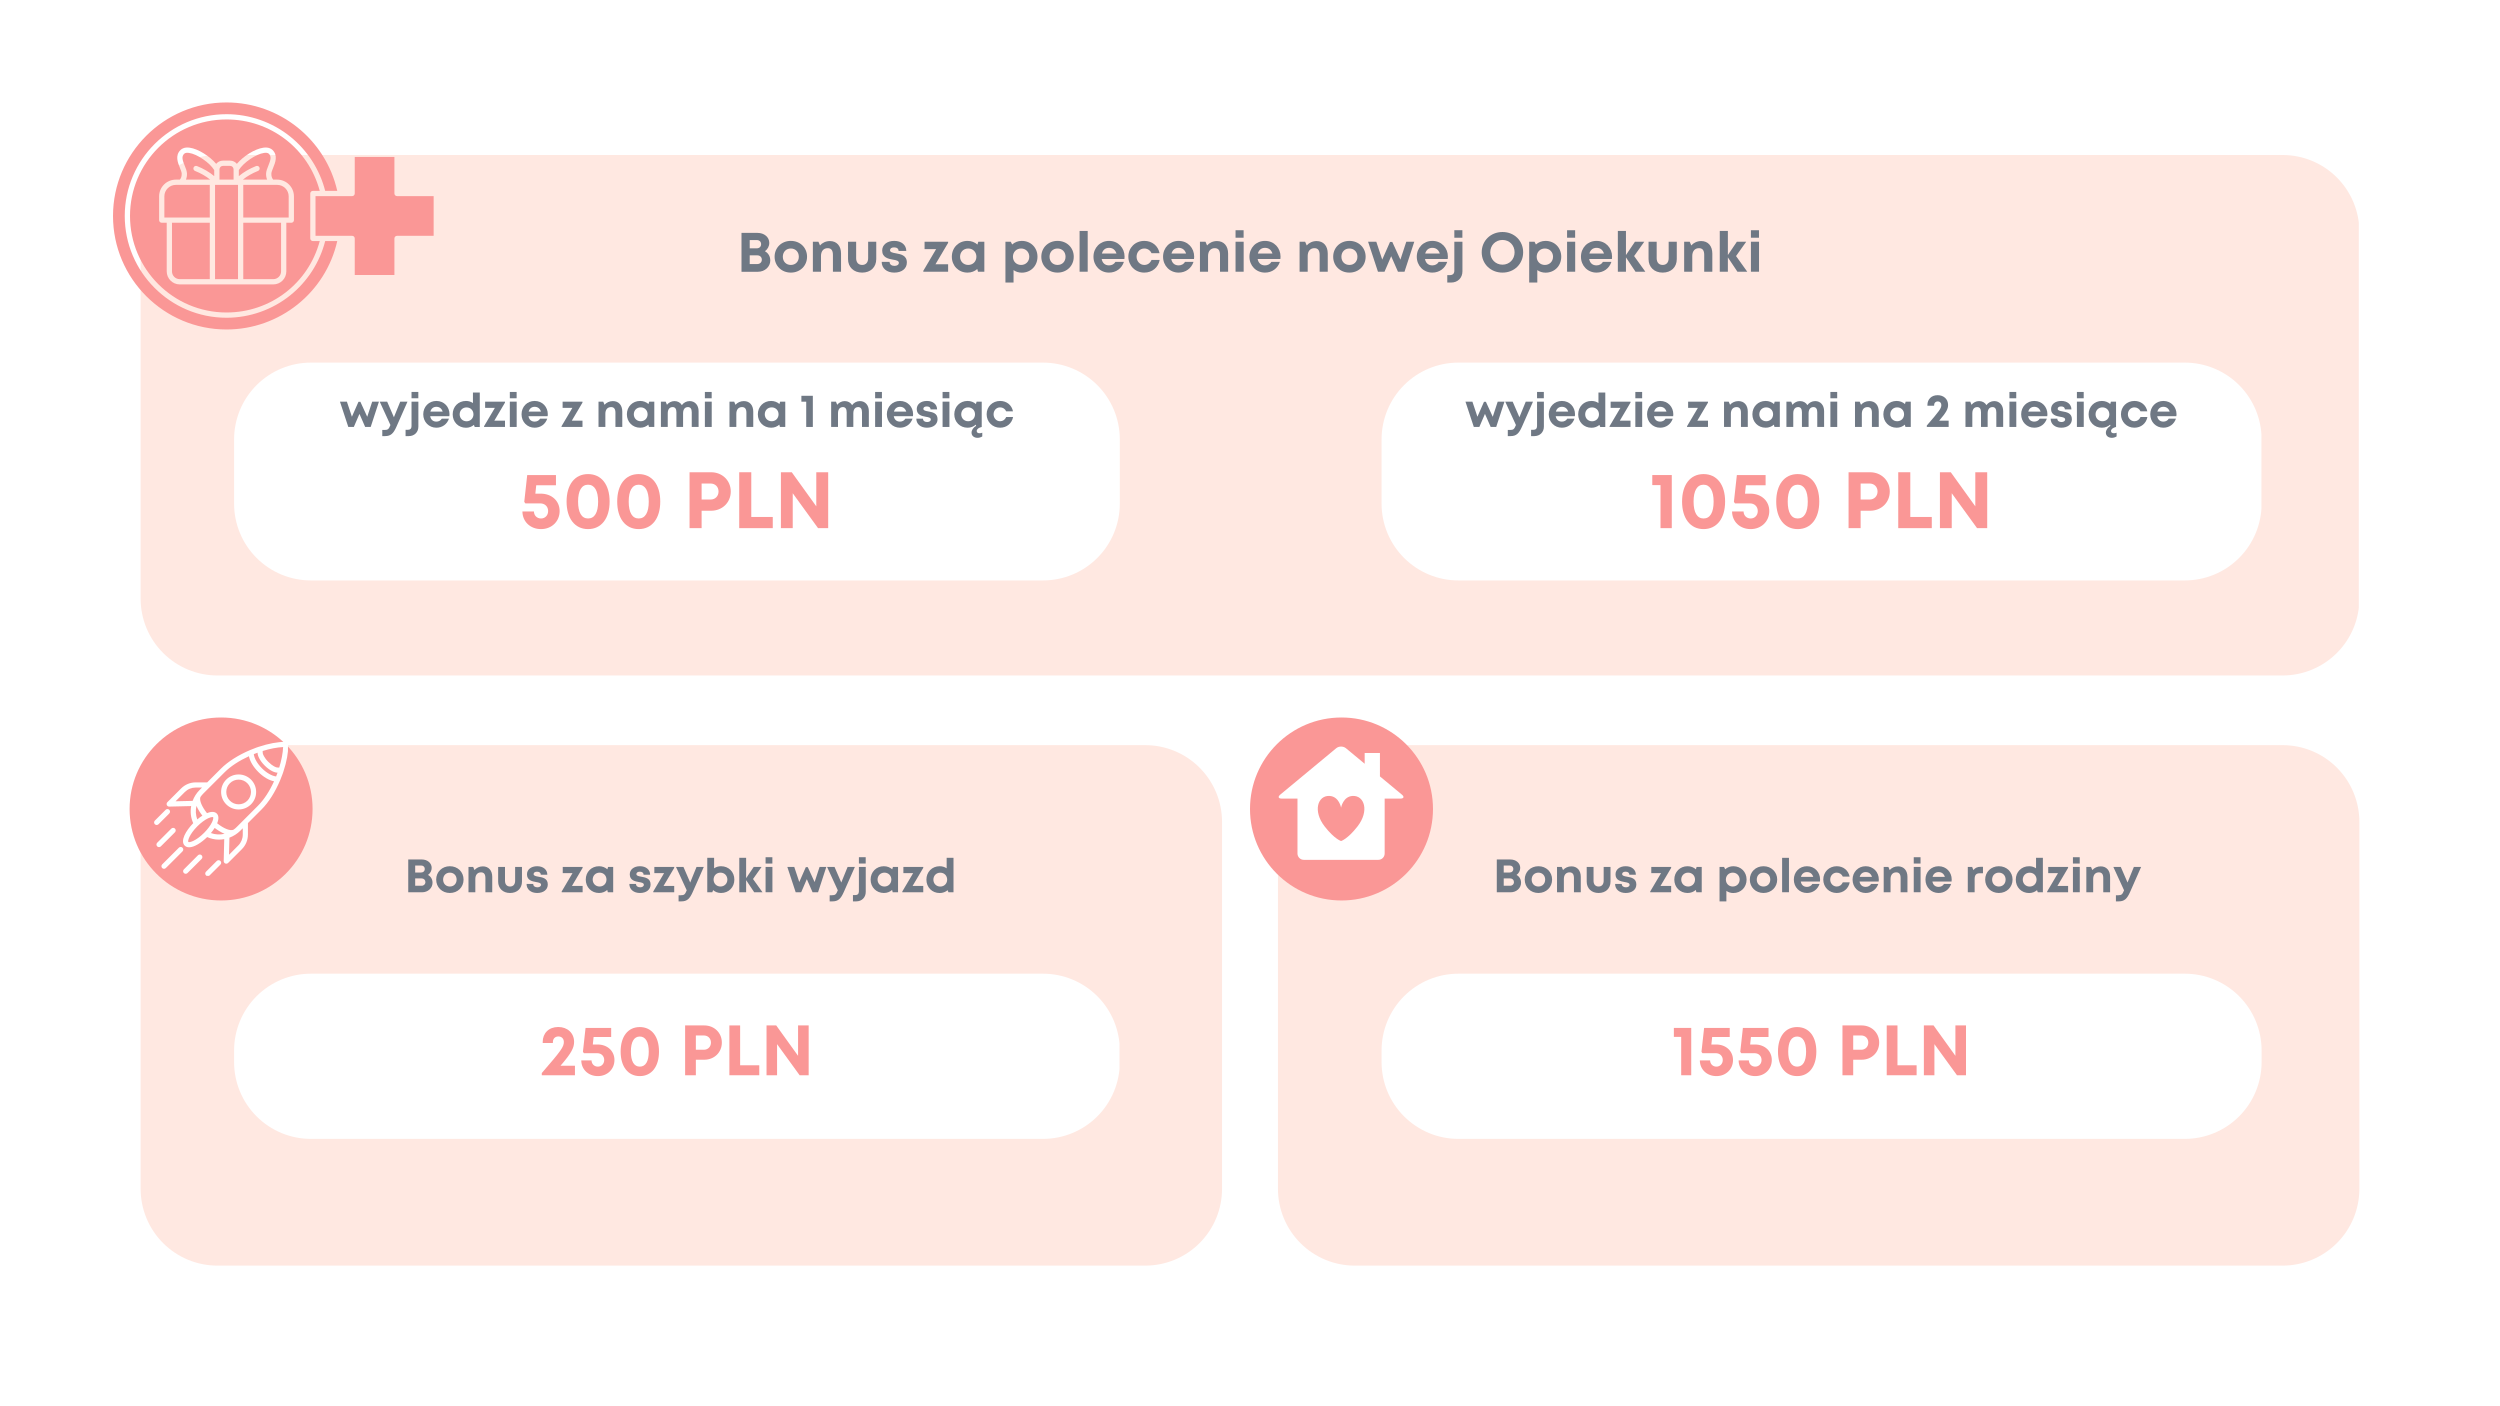 <svg xmlns="http://www.w3.org/2000/svg" xmlns:xlink="http://www.w3.org/1999/xlink" width="1920" zoomAndPan="magnify" viewBox="0 0 1440 810" height="1080" preserveAspectRatio="xMidYMid meet" version="1.0"><defs><g/><clipPath id="c1dc94ccf9"><path d="M 81 429.199 L 704 429.199 L 704 729 L 81 729 Z M 81 429.199 " clip-rule="nonzero"/></clipPath><clipPath id="de99e8d4b9"><path d="M 125.25 429.199 L 659.648 429.199 C 671.383 429.199 682.641 433.859 690.938 442.156 C 699.234 450.457 703.898 461.711 703.898 473.449 L 703.898 684.75 C 703.898 696.484 699.234 707.742 690.938 716.039 C 682.641 724.34 671.383 729 659.648 729 L 125.25 729 C 113.516 729 102.258 724.34 93.961 716.039 C 85.66 707.742 81 696.484 81 684.75 L 81 473.449 C 81 461.711 85.66 450.457 93.961 442.156 C 102.258 433.859 113.516 429.199 125.25 429.199 Z M 125.25 429.199 " clip-rule="nonzero"/></clipPath><clipPath id="65f43adec5"><path d="M 134.836 560.844 L 645 560.844 L 645 656 L 134.836 656 Z M 134.836 560.844 " clip-rule="nonzero"/></clipPath><clipPath id="ee4673389c"><path d="M 179.086 560.844 L 600.762 560.844 C 612.496 560.844 623.75 565.504 632.051 573.801 C 640.348 582.102 645.012 593.355 645.012 605.094 L 645.012 611.75 C 645.012 623.488 640.348 634.742 632.051 643.039 C 623.75 651.34 612.496 656 600.762 656 L 179.086 656 C 167.348 656 156.094 651.34 147.797 643.039 C 139.496 634.742 134.836 623.488 134.836 611.75 L 134.836 605.094 C 134.836 593.355 139.496 582.102 147.797 573.801 C 156.094 565.504 167.348 560.844 179.086 560.844 Z M 179.086 560.844 " clip-rule="nonzero"/></clipPath><clipPath id="4de62844b1"><path d="M 81 89.277 L 1359 89.277 L 1359 389.078 L 81 389.078 Z M 81 89.277 " clip-rule="nonzero"/></clipPath><clipPath id="058e30b389"><path d="M 125.25 89.277 L 1314.75 89.277 C 1326.484 89.277 1337.742 93.938 1346.039 102.238 C 1354.336 110.535 1359 121.789 1359 133.527 L 1359 344.828 C 1359 356.566 1354.336 367.82 1346.039 376.117 C 1337.742 384.418 1326.484 389.078 1314.75 389.078 L 125.25 389.078 C 113.516 389.078 102.258 384.418 93.961 376.117 C 85.66 367.82 81 356.566 81 344.828 L 81 133.527 C 81 121.789 85.66 110.535 93.961 102.238 C 102.258 93.938 113.516 89.277 125.25 89.277 Z M 125.25 89.277 " clip-rule="nonzero"/></clipPath><clipPath id="0b1910d693"><path d="M 736.102 429.199 L 1359 429.199 L 1359 729 L 736.102 729 Z M 736.102 429.199 " clip-rule="nonzero"/></clipPath><clipPath id="1ab434fd92"><path d="M 780.352 429.199 L 1314.75 429.199 C 1326.484 429.199 1337.742 433.859 1346.039 442.156 C 1354.336 450.457 1359 461.711 1359 473.449 L 1359 684.75 C 1359 696.484 1354.336 707.742 1346.039 716.039 C 1337.742 724.34 1326.484 729 1314.75 729 L 780.352 729 C 768.617 729 757.359 724.34 749.062 716.039 C 740.766 707.742 736.102 696.484 736.102 684.75 L 736.102 473.449 C 736.102 461.711 740.766 450.457 749.062 442.156 C 757.359 433.859 768.617 429.199 780.352 429.199 Z M 780.352 429.199 " clip-rule="nonzero"/></clipPath><clipPath id="931dc7cb08"><path d="M 795.785 560.844 L 1302.801 560.844 L 1302.801 656 L 795.785 656 Z M 795.785 560.844 " clip-rule="nonzero"/></clipPath><clipPath id="a7be78f31d"><path d="M 840.035 560.844 L 1258.438 560.844 C 1270.172 560.844 1281.426 565.504 1289.727 573.801 C 1298.023 582.102 1302.688 593.355 1302.688 605.094 L 1302.688 611.75 C 1302.688 623.488 1298.023 634.742 1289.727 643.039 C 1281.426 651.34 1270.172 656 1258.438 656 L 840.035 656 C 828.297 656 817.043 651.34 808.746 643.039 C 800.445 634.742 795.785 623.488 795.785 611.75 L 795.785 605.094 C 795.785 593.355 800.445 582.102 808.746 573.801 C 817.043 565.504 828.297 560.844 840.035 560.844 Z M 840.035 560.844 " clip-rule="nonzero"/></clipPath><clipPath id="e1f3c9d133"><path d="M 134.836 208.863 L 645.066 208.863 L 645.066 334.336 L 134.836 334.336 Z M 134.836 208.863 " clip-rule="nonzero"/></clipPath><clipPath id="482116d354"><path d="M 179.086 208.863 L 600.762 208.863 C 612.496 208.863 623.75 213.523 632.051 221.824 C 640.348 230.121 645.012 241.375 645.012 253.113 L 645.012 290.086 C 645.012 301.824 640.348 313.078 632.051 321.375 C 623.75 329.676 612.496 334.336 600.762 334.336 L 179.086 334.336 C 167.348 334.336 156.094 329.676 147.797 321.375 C 139.496 313.078 134.836 301.824 134.836 290.086 L 134.836 253.113 C 134.836 241.375 139.496 230.121 147.797 221.824 C 156.094 213.523 167.348 208.863 179.086 208.863 Z M 179.086 208.863 " clip-rule="nonzero"/></clipPath><clipPath id="ffc8b2e068"><path d="M 795.785 208.863 L 1303 208.863 L 1303 334.336 L 795.785 334.336 Z M 795.785 208.863 " clip-rule="nonzero"/></clipPath><clipPath id="1eda83ad05"><path d="M 840.035 208.863 L 1258.438 208.863 C 1270.172 208.863 1281.43 213.523 1289.727 221.824 C 1298.023 230.121 1302.688 241.375 1302.688 253.113 L 1302.688 290.086 C 1302.688 301.824 1298.023 313.078 1289.727 321.375 C 1281.43 329.676 1270.172 334.336 1258.438 334.336 L 840.035 334.336 C 828.297 334.336 817.043 329.676 808.746 321.375 C 800.445 313.078 795.785 301.824 795.785 290.086 L 795.785 253.113 C 795.785 241.375 800.445 230.121 808.746 221.824 C 817.043 213.523 828.297 208.863 840.035 208.863 Z M 840.035 208.863 " clip-rule="nonzero"/></clipPath><clipPath id="7a5be9a6cd"><path d="M 181 90 L 249.594 90 L 249.594 159 L 181 159 Z M 181 90 " clip-rule="nonzero"/></clipPath><clipPath id="db845d3047"><path d="M 65.281 59 L 195 59 L 195 190 L 65.281 190 Z M 65.281 59 " clip-rule="nonzero"/></clipPath><clipPath id="6a87f16d18"><path d="M 74.645 413.277 L 180.043 413.277 L 180.043 518.676 L 74.645 518.676 Z M 74.645 413.277 " clip-rule="nonzero"/></clipPath><clipPath id="fdad19c9b6"><path d="M 127.344 413.277 C 98.238 413.277 74.645 436.871 74.645 465.977 C 74.645 495.082 98.238 518.676 127.344 518.676 C 156.449 518.676 180.043 495.082 180.043 465.977 C 180.043 436.871 156.449 413.277 127.344 413.277 Z M 127.344 413.277 " clip-rule="nonzero"/></clipPath><clipPath id="ae9c7a055d"><path d="M 95 427.25 L 165.867 427.25 L 165.867 498 L 95 498 Z M 95 427.25 " clip-rule="nonzero"/></clipPath><clipPath id="89c10a4e26"><path d="M 88.617 466 L 98 466 L 98 476 L 88.617 476 Z M 88.617 466 " clip-rule="nonzero"/></clipPath><clipPath id="dd1ce4eb91"><path d="M 118 495 L 128 495 L 128 504.5 L 118 504.5 Z M 118 495 " clip-rule="nonzero"/></clipPath><clipPath id="c23504873d"><path d="M 720 413.277 L 825.398 413.277 L 825.398 518.676 L 720 518.676 Z M 720 413.277 " clip-rule="nonzero"/></clipPath><clipPath id="7c8edf3588"><path d="M 772.699 413.277 C 743.594 413.277 720 436.871 720 465.977 C 720 495.082 743.594 518.676 772.699 518.676 C 801.805 518.676 825.398 495.082 825.398 465.977 C 825.398 436.871 801.805 413.277 772.699 413.277 Z M 772.699 413.277 " clip-rule="nonzero"/></clipPath><clipPath id="097543754d"><path d="M 736 430 L 809 430 L 809 495.949 L 736 495.949 Z M 736 430 " clip-rule="nonzero"/></clipPath></defs><rect x="-144" width="1728" fill="#ffffff" y="-81" height="972" fill-opacity="1"/><rect x="-144" width="1728" fill="#ffffff" y="-81" height="972" fill-opacity="1"/><g clip-path="url(#c1dc94ccf9)"><g clip-path="url(#de99e8d4b9)"><path fill="#ffe8e1" d="M 81 429.199 L 704.027 429.199 L 704.027 729 L 81 729 Z M 81 429.199 " fill-opacity="1" fill-rule="nonzero"/></g></g><g clip-path="url(#65f43adec5)"><g clip-path="url(#ee4673389c)"><path fill="#ffffff" d="M 134.836 560.844 L 644.828 560.844 L 644.828 656 L 134.836 656 Z M 134.836 560.844 " fill-opacity="1" fill-rule="nonzero"/></g></g><g fill="#fa9796" fill-opacity="1"><g transform="translate(310.757, 619.342)"><g><path d="M 12.094 -5.492 C 18.488 -12.832 19.922 -15.906 19.922 -19.227 C 19.922 -24.27 16.152 -27.793 10.781 -27.793 C 5.328 -27.793 1.844 -24.188 1.844 -19.188 L 1.844 -18.57 L 7.707 -18.57 L 7.707 -19.105 C 7.707 -21.031 8.938 -22.344 10.906 -22.344 C 12.75 -22.344 14.02 -21.07 14.02 -19.188 C 14.02 -16.355 12.543 -14.227 1.312 -1.27 L 1.312 0 L 20.414 0 L 20.414 -5.492 Z M 12.094 -5.492 "/></g></g></g><g fill="#fa9796" fill-opacity="1"><g transform="translate(333.22, 619.342)"><g><path d="M 10.988 -17.711 L 8.238 -17.711 L 8.691 -22.016 L 18.816 -22.016 L 18.816 -27.262 L 4.059 -27.262 L 2.543 -13.488 L 3.117 -12.707 L 10.742 -12.707 C 13.16 -12.707 14.801 -11.07 14.801 -8.773 C 14.801 -6.559 13.242 -4.961 11.152 -4.961 C 9.059 -4.961 7.543 -6.477 7.504 -8.566 L 1.598 -8.566 C 1.641 -3.32 5.656 0.492 11.152 0.492 C 16.602 0.492 20.703 -3.445 20.703 -8.773 C 20.703 -13.938 16.684 -17.711 10.988 -17.711 Z M 10.988 -17.711 "/></g></g></g><g fill="#fa9796" fill-opacity="1"><g transform="translate(355.561, 619.342)"><g><path d="M 12.953 0.492 C 19.758 0.492 24.023 -4.961 24.023 -13.652 C 24.023 -22.344 19.801 -27.754 12.953 -27.754 C 6.148 -27.754 1.926 -22.344 1.926 -13.652 C 1.926 -4.961 6.191 0.492 12.953 0.492 Z M 12.953 -4.961 C 9.633 -4.961 7.828 -8.035 7.828 -13.652 C 7.828 -19.227 9.633 -22.301 12.953 -22.301 C 16.273 -22.301 18.121 -19.188 18.121 -13.609 C 18.121 -7.992 16.316 -4.961 12.953 -4.961 Z M 12.953 -4.961 "/></g></g></g><g fill="#fa9796" fill-opacity="1"><g transform="translate(381.55, 619.342)"><g/></g></g><g fill="#fa9796" fill-opacity="1"><g transform="translate(391.347, 619.342)"><g><path d="M 14.309 -28.695 L 3.281 -28.695 L 3.281 0 L 9.469 0 L 9.469 -8.938 L 14.309 -8.938 C 20.086 -8.938 24.434 -13.16 24.434 -18.816 C 24.434 -24.473 20.047 -28.695 14.309 -28.695 Z M 14.02 -14.676 L 9.469 -14.676 L 9.469 -22.918 L 14.02 -22.918 C 16.48 -22.918 18.16 -21.195 18.16 -18.816 C 18.16 -16.438 16.48 -14.676 14.02 -14.676 Z M 14.02 -14.676 "/></g></g></g><g fill="#fa9796" fill-opacity="1"><g transform="translate(416.845, 619.342)"><g><path d="M 9.469 -5.738 L 9.469 -28.695 L 3.281 -28.695 L 3.281 0 L 20.496 0 L 20.496 -5.738 Z M 9.469 -5.738 "/></g></g></g><g fill="#fa9796" fill-opacity="1"><g transform="translate(438.243, 619.342)"><g><path d="M 21.441 -28.695 L 21.441 -11.191 L 8.855 -28.695 L 3.281 -28.695 L 3.281 0 L 9.348 0 L 9.348 -17.914 L 22.344 0 L 27.547 0 L 27.547 -28.695 Z M 21.441 -28.695 "/></g></g></g><g clip-path="url(#4de62844b1)"><g clip-path="url(#058e30b389)"><path fill="#ffe8e1" d="M 81 89.277 L 1358.676 89.277 L 1358.676 389.078 L 81 389.078 Z M 81 89.277 " fill-opacity="1" fill-rule="nonzero"/></g></g><g clip-path="url(#0b1910d693)"><g clip-path="url(#1ab434fd92)"><path fill="#ffe8e1" d="M 736.102 429.199 L 1359.129 429.199 L 1359.129 729 L 736.102 729 Z M 736.102 429.199 " fill-opacity="1" fill-rule="nonzero"/></g></g><g clip-path="url(#931dc7cb08)"><g clip-path="url(#a7be78f31d)"><path fill="#ffffff" d="M 795.785 560.844 L 1302.801 560.844 L 1302.801 656 L 795.785 656 Z M 795.785 560.844 " fill-opacity="1" fill-rule="nonzero"/></g></g><g fill="#fa9796" fill-opacity="1"><g transform="translate(962.752, 619.342)"><g><path d="M 1.395 -27.262 L 1.395 -22.098 L 5.617 -22.098 L 5.617 0 L 11.398 0 L 11.398 -27.262 Z M 1.395 -27.262 "/></g></g></g><g fill="#fa9796" fill-opacity="1"><g transform="translate(977.51, 619.342)"><g><path d="M 10.988 -17.711 L 8.238 -17.711 L 8.691 -22.016 L 18.816 -22.016 L 18.816 -27.262 L 4.059 -27.262 L 2.543 -13.488 L 3.117 -12.707 L 10.742 -12.707 C 13.16 -12.707 14.801 -11.07 14.801 -8.773 C 14.801 -6.559 13.242 -4.961 11.152 -4.961 C 9.059 -4.961 7.543 -6.477 7.504 -8.566 L 1.598 -8.566 C 1.641 -3.32 5.656 0.492 11.152 0.492 C 16.602 0.492 20.703 -3.445 20.703 -8.773 C 20.703 -13.938 16.684 -17.711 10.988 -17.711 Z M 10.988 -17.711 "/></g></g></g><g fill="#fa9796" fill-opacity="1"><g transform="translate(999.85, 619.342)"><g><path d="M 10.988 -17.711 L 8.238 -17.711 L 8.691 -22.016 L 18.816 -22.016 L 18.816 -27.262 L 4.059 -27.262 L 2.543 -13.488 L 3.117 -12.707 L 10.742 -12.707 C 13.16 -12.707 14.801 -11.07 14.801 -8.773 C 14.801 -6.559 13.242 -4.961 11.152 -4.961 C 9.059 -4.961 7.543 -6.477 7.504 -8.566 L 1.598 -8.566 C 1.641 -3.32 5.656 0.492 11.152 0.492 C 16.602 0.492 20.703 -3.445 20.703 -8.773 C 20.703 -13.938 16.684 -17.711 10.988 -17.711 Z M 10.988 -17.711 "/></g></g></g><g fill="#fa9796" fill-opacity="1"><g transform="translate(1022.191, 619.342)"><g><path d="M 12.953 0.492 C 19.758 0.492 24.023 -4.961 24.023 -13.652 C 24.023 -22.344 19.801 -27.754 12.953 -27.754 C 6.148 -27.754 1.926 -22.344 1.926 -13.652 C 1.926 -4.961 6.191 0.492 12.953 0.492 Z M 12.953 -4.961 C 9.633 -4.961 7.828 -8.035 7.828 -13.652 C 7.828 -19.227 9.633 -22.301 12.953 -22.301 C 16.273 -22.301 18.121 -19.188 18.121 -13.609 C 18.121 -7.992 16.316 -4.961 12.953 -4.961 Z M 12.953 -4.961 "/></g></g></g><g fill="#fa9796" fill-opacity="1"><g transform="translate(1048.18, 619.342)"><g/></g></g><g fill="#fa9796" fill-opacity="1"><g transform="translate(1057.977, 619.342)"><g><path d="M 14.309 -28.695 L 3.281 -28.695 L 3.281 0 L 9.469 0 L 9.469 -8.938 L 14.309 -8.938 C 20.086 -8.938 24.434 -13.16 24.434 -18.816 C 24.434 -24.473 20.047 -28.695 14.309 -28.695 Z M 14.02 -14.676 L 9.469 -14.676 L 9.469 -22.918 L 14.02 -22.918 C 16.48 -22.918 18.16 -21.195 18.16 -18.816 C 18.16 -16.438 16.48 -14.676 14.02 -14.676 Z M 14.02 -14.676 "/></g></g></g><g fill="#fa9796" fill-opacity="1"><g transform="translate(1083.474, 619.342)"><g><path d="M 9.469 -5.738 L 9.469 -28.695 L 3.281 -28.695 L 3.281 0 L 20.496 0 L 20.496 -5.738 Z M 9.469 -5.738 "/></g></g></g><g fill="#fa9796" fill-opacity="1"><g transform="translate(1104.872, 619.342)"><g><path d="M 21.441 -28.695 L 21.441 -11.191 L 8.855 -28.695 L 3.281 -28.695 L 3.281 0 L 9.348 0 L 9.348 -17.914 L 22.344 0 L 27.547 0 L 27.547 -28.695 Z M 21.441 -28.695 "/></g></g></g><g clip-path="url(#e1f3c9d133)"><g clip-path="url(#482116d354)"><path fill="#ffffff" d="M 134.836 208.863 L 645.066 208.863 L 645.066 334.336 L 134.836 334.336 Z M 134.836 208.863 " fill-opacity="1" fill-rule="nonzero"/></g></g><g fill="#fa9796" fill-opacity="1"><g transform="translate(299.12, 304.212)"><g><path d="M 12.328 -19.871 L 9.246 -19.871 L 9.75 -24.699 L 21.113 -24.699 L 21.113 -30.59 L 4.555 -30.59 L 2.852 -15.133 L 3.496 -14.258 L 12.051 -14.258 C 14.766 -14.258 16.605 -12.418 16.605 -9.844 C 16.605 -7.359 14.855 -5.566 12.512 -5.566 C 10.164 -5.566 8.465 -7.27 8.418 -9.613 L 1.793 -9.613 C 1.84 -3.727 6.348 0.551 12.512 0.551 C 18.629 0.551 23.23 -3.863 23.23 -9.844 C 23.23 -15.641 18.723 -19.871 12.328 -19.871 Z M 12.328 -19.871 "/></g></g></g><g fill="#fa9796" fill-opacity="1"><g transform="translate(324.188, 304.212)"><g><path d="M 14.535 0.551 C 22.172 0.551 26.953 -5.566 26.953 -15.316 C 26.953 -25.07 22.215 -31.141 14.535 -31.141 C 6.898 -31.141 2.16 -25.07 2.16 -15.316 C 2.16 -5.566 6.945 0.551 14.535 0.551 Z M 14.535 -5.566 C 10.809 -5.566 8.785 -9.016 8.785 -15.316 C 8.785 -21.574 10.809 -25.023 14.535 -25.023 C 18.262 -25.023 20.332 -21.527 20.332 -15.27 C 20.332 -8.969 18.309 -5.566 14.535 -5.566 Z M 14.535 -5.566 "/></g></g></g><g fill="#fa9796" fill-opacity="1"><g transform="translate(353.35, 304.212)"><g><path d="M 14.535 0.551 C 22.172 0.551 26.953 -5.566 26.953 -15.316 C 26.953 -25.07 22.215 -31.141 14.535 -31.141 C 6.898 -31.141 2.16 -25.07 2.16 -15.316 C 2.16 -5.566 6.945 0.551 14.535 0.551 Z M 14.535 -5.566 C 10.809 -5.566 8.785 -9.016 8.785 -15.316 C 8.785 -21.574 10.809 -25.023 14.535 -25.023 C 18.262 -25.023 20.332 -21.527 20.332 -15.27 C 20.332 -8.969 18.309 -5.566 14.535 -5.566 Z M 14.535 -5.566 "/></g></g></g><g fill="#fa9796" fill-opacity="1"><g transform="translate(382.511, 304.212)"><g/></g></g><g fill="#fa9796" fill-opacity="1"><g transform="translate(393.504, 304.212)"><g><path d="M 16.055 -32.199 L 3.68 -32.199 L 3.68 0 L 10.625 0 L 10.625 -10.027 L 16.055 -10.027 C 22.539 -10.027 27.414 -14.766 27.414 -21.113 C 27.414 -27.461 22.492 -32.199 16.055 -32.199 Z M 15.73 -16.469 L 10.625 -16.469 L 10.625 -25.711 L 15.73 -25.711 C 18.492 -25.711 20.375 -23.781 20.375 -21.113 C 20.375 -18.445 18.492 -16.469 15.73 -16.469 Z M 15.73 -16.469 "/></g></g></g><g fill="#fa9796" fill-opacity="1"><g transform="translate(422.114, 304.212)"><g><path d="M 10.625 -6.441 L 10.625 -32.199 L 3.68 -32.199 L 3.68 0 L 23 0 L 23 -6.441 Z M 10.625 -6.441 "/></g></g></g><g fill="#fa9796" fill-opacity="1"><g transform="translate(446.124, 304.212)"><g><path d="M 24.059 -32.199 L 24.059 -12.559 L 9.934 -32.199 L 3.68 -32.199 L 3.68 0 L 10.488 0 L 10.488 -20.102 L 25.07 0 L 30.91 0 L 30.91 -32.199 Z M 24.059 -32.199 "/></g></g></g><g clip-path="url(#ffc8b2e068)"><g clip-path="url(#1eda83ad05)"><path fill="#ffffff" d="M 795.785 208.863 L 1302.582 208.863 L 1302.582 334.336 L 795.785 334.336 Z M 795.785 208.863 " fill-opacity="1" fill-rule="nonzero"/></g></g><g fill="#fa9796" fill-opacity="1"><g transform="translate(950.155, 304.212)"><g><path d="M 1.562 -30.59 L 1.562 -24.793 L 6.301 -24.793 L 6.301 0 L 12.789 0 L 12.789 -30.59 Z M 1.562 -30.59 "/></g></g></g><g fill="#fa9796" fill-opacity="1"><g transform="translate(966.713, 304.212)"><g><path d="M 14.535 0.551 C 22.172 0.551 26.953 -5.566 26.953 -15.316 C 26.953 -25.07 22.215 -31.141 14.535 -31.141 C 6.898 -31.141 2.16 -25.07 2.16 -15.316 C 2.16 -5.566 6.945 0.551 14.535 0.551 Z M 14.535 -5.566 C 10.809 -5.566 8.785 -9.016 8.785 -15.316 C 8.785 -21.574 10.809 -25.023 14.535 -25.023 C 18.262 -25.023 20.332 -21.527 20.332 -15.27 C 20.332 -8.969 18.309 -5.566 14.535 -5.566 Z M 14.535 -5.566 "/></g></g></g><g fill="#fa9796" fill-opacity="1"><g transform="translate(995.875, 304.212)"><g><path d="M 12.328 -19.871 L 9.246 -19.871 L 9.75 -24.699 L 21.113 -24.699 L 21.113 -30.59 L 4.555 -30.59 L 2.852 -15.133 L 3.496 -14.258 L 12.051 -14.258 C 14.766 -14.258 16.605 -12.418 16.605 -9.844 C 16.605 -7.359 14.855 -5.566 12.512 -5.566 C 10.164 -5.566 8.465 -7.27 8.418 -9.613 L 1.793 -9.613 C 1.84 -3.727 6.348 0.551 12.512 0.551 C 18.629 0.551 23.23 -3.863 23.23 -9.844 C 23.23 -15.641 18.723 -19.871 12.328 -19.871 Z M 12.328 -19.871 "/></g></g></g><g fill="#fa9796" fill-opacity="1"><g transform="translate(1020.943, 304.212)"><g><path d="M 14.535 0.551 C 22.172 0.551 26.953 -5.566 26.953 -15.316 C 26.953 -25.07 22.215 -31.141 14.535 -31.141 C 6.898 -31.141 2.16 -25.07 2.16 -15.316 C 2.16 -5.566 6.945 0.551 14.535 0.551 Z M 14.535 -5.566 C 10.809 -5.566 8.785 -9.016 8.785 -15.316 C 8.785 -21.574 10.809 -25.023 14.535 -25.023 C 18.262 -25.023 20.332 -21.527 20.332 -15.27 C 20.332 -8.969 18.309 -5.566 14.535 -5.566 Z M 14.535 -5.566 "/></g></g></g><g fill="#fa9796" fill-opacity="1"><g transform="translate(1050.104, 304.212)"><g/></g></g><g fill="#fa9796" fill-opacity="1"><g transform="translate(1061.097, 304.212)"><g><path d="M 16.055 -32.199 L 3.68 -32.199 L 3.68 0 L 10.625 0 L 10.625 -10.027 L 16.055 -10.027 C 22.539 -10.027 27.414 -14.766 27.414 -21.113 C 27.414 -27.461 22.492 -32.199 16.055 -32.199 Z M 15.73 -16.469 L 10.625 -16.469 L 10.625 -25.711 L 15.73 -25.711 C 18.492 -25.711 20.375 -23.781 20.375 -21.113 C 20.375 -18.445 18.492 -16.469 15.73 -16.469 Z M 15.73 -16.469 "/></g></g></g><g fill="#fa9796" fill-opacity="1"><g transform="translate(1089.707, 304.212)"><g><path d="M 10.625 -6.441 L 10.625 -32.199 L 3.68 -32.199 L 3.68 0 L 23 0 L 23 -6.441 Z M 10.625 -6.441 "/></g></g></g><g fill="#fa9796" fill-opacity="1"><g transform="translate(1113.717, 304.212)"><g><path d="M 24.059 -32.199 L 24.059 -12.559 L 9.934 -32.199 L 3.68 -32.199 L 3.68 0 L 10.488 0 L 10.488 -20.102 L 25.07 0 L 30.91 0 L 30.91 -32.199 Z M 24.059 -32.199 "/></g></g></g><path fill="#fa9796" d="M 120.84 125.281 L 94.672 125.281 L 94.672 113.117 C 94.672 109.461 97.648 106.488 101.305 106.488 L 120.84 106.488 Z M 120.84 125.281 " fill-opacity="1" fill-rule="nonzero"/><path fill="#fa9796" d="M 111.5 96.496 C 111.188 97.273 111.566 98.152 112.344 98.461 C 115.695 99.801 118.613 101.477 121.062 103.461 L 107.098 103.461 C 107.48 102.531 107.754 101.359 107.691 99.918 C 107.637 98.504 107.039 97.031 106.406 95.473 C 105.105 92.258 104.434 90.188 106.102 88.555 C 106.742 87.926 107.961 87.949 108.871 88.078 C 113.562 88.738 120.738 93.656 123.391 97.957 L 123.391 101.453 C 120.617 99.121 117.293 97.176 113.465 95.648 C 112.691 95.34 111.809 95.719 111.5 96.496 Z M 111.5 96.496 " fill-opacity="1" fill-rule="nonzero"/><path fill="#fa9796" d="M 161.898 156.324 C 161.898 158.789 159.895 160.793 157.43 160.793 L 140.121 160.793 L 140.121 128.309 L 161.898 128.309 Z M 161.898 156.324 " fill-opacity="1" fill-rule="nonzero"/><g clip-path="url(#7a5be9a6cd)"><path fill="#fa9796" d="M 181.738 112.969 L 202.816 112.969 C 203.652 112.969 204.332 112.293 204.332 111.457 L 204.332 90.379 L 227.188 90.379 L 227.188 111.457 C 227.188 112.293 227.867 112.969 228.703 112.969 L 249.781 112.969 L 249.781 135.828 L 228.703 135.828 C 227.867 135.828 227.188 136.504 227.188 137.34 L 227.188 158.418 L 204.332 158.418 L 204.332 137.34 C 204.332 136.504 203.652 135.828 202.816 135.828 L 181.738 135.828 Z M 181.738 112.969 " fill-opacity="1" fill-rule="nonzero"/></g><path fill="#fa9796" d="M 126.418 97.539 C 126.418 96.441 127.312 95.547 128.41 95.547 L 132.551 95.547 C 133.648 95.547 134.539 96.441 134.539 97.539 L 134.539 103.461 L 126.418 103.461 Z M 126.418 97.539 " fill-opacity="1" fill-rule="nonzero"/><path fill="#fa9796" d="M 120.84 160.793 L 103.531 160.793 C 101.066 160.793 99.059 158.789 99.059 156.324 L 99.059 128.309 L 120.84 128.309 Z M 120.84 160.793 " fill-opacity="1" fill-rule="nonzero"/><path fill="#fa9796" d="M 180.227 138.855 L 184.176 138.855 C 177.672 163.172 155.863 179.996 130.48 179.996 C 99.824 179.996 74.883 155.055 74.883 124.398 C 74.883 93.742 99.824 68.805 130.48 68.805 C 155.863 68.805 177.672 85.625 184.176 109.941 L 180.227 109.941 C 179.391 109.941 178.711 110.621 178.711 111.457 L 178.711 137.34 C 178.711 138.176 179.391 138.855 180.227 138.855 Z M 169.312 113.117 C 169.312 107.793 164.98 103.461 159.656 103.461 L 157.363 103.461 C 156.945 102.992 156.215 101.906 156.293 100.043 C 156.328 99.152 156.828 97.918 157.355 96.609 C 158.562 93.637 160.211 89.562 156.977 86.391 C 156.137 85.57 154.531 84.676 151.664 85.078 C 146.793 85.766 140.156 89.949 136.441 94.379 C 135.52 93.246 134.117 92.52 132.551 92.52 L 128.41 92.52 C 126.84 92.52 125.438 93.246 124.516 94.379 C 120.805 89.949 114.164 85.766 109.297 85.078 C 106.426 84.672 104.824 85.57 103.984 86.391 C 100.746 89.562 102.398 93.637 103.602 96.609 C 104.133 97.918 104.633 99.152 104.668 100.043 C 104.746 101.902 104.02 102.984 103.594 103.461 L 101.305 103.461 C 95.977 103.461 91.645 107.793 91.645 113.117 L 91.645 126.793 C 91.645 127.629 92.324 128.309 93.16 128.309 L 96.031 128.309 L 96.031 156.324 C 96.031 160.457 99.395 163.82 103.531 163.82 L 157.43 163.82 C 161.562 163.82 164.926 160.457 164.926 156.324 L 164.926 128.309 L 167.801 128.309 C 168.637 128.309 169.316 127.629 169.316 126.793 L 169.316 113.117 Z M 169.312 113.117 " fill-opacity="1" fill-rule="nonzero"/><g clip-path="url(#db845d3047)"><path fill="#fa9796" d="M 130.48 59.012 C 161.051 59.012 187.578 80.324 194.258 109.941 L 187.305 109.941 C 184.199 97.719 177.098 86.664 167.207 78.703 C 156.848 70.367 143.805 65.777 130.48 65.777 C 98.156 65.777 71.855 92.074 71.855 124.398 C 71.855 156.723 98.156 183.023 130.48 183.023 C 143.805 183.023 156.848 178.43 167.207 170.094 C 177.098 162.133 184.199 151.078 187.305 138.855 L 194.258 138.855 C 187.578 168.477 161.051 189.785 130.48 189.785 C 94.426 189.785 65.094 160.453 65.094 124.398 C 65.094 88.344 94.426 59.012 130.48 59.012 Z M 130.48 59.012 " fill-opacity="1" fill-rule="nonzero"/></g><path fill="#fa9796" d="M 137.094 106.488 L 123.867 106.488 L 123.867 160.793 L 137.094 160.793 Z M 137.094 106.488 " fill-opacity="1" fill-rule="nonzero"/><path fill="#fa9796" d="M 153.266 99.918 C 153.207 101.359 153.477 102.531 153.863 103.461 L 139.895 103.461 C 142.348 101.477 145.266 99.801 148.617 98.461 C 149.391 98.152 149.77 97.27 149.461 96.496 C 149.148 95.719 148.27 95.34 147.492 95.648 C 143.668 97.176 140.344 99.121 137.566 101.453 L 137.566 97.957 C 140.219 93.656 147.395 88.738 152.086 88.078 C 152.996 87.949 154.215 87.926 154.855 88.555 C 156.523 90.188 155.852 92.258 154.551 95.473 C 153.922 97.031 153.324 98.504 153.266 99.918 Z M 153.266 99.918 " fill-opacity="1" fill-rule="nonzero"/><path fill="#fa9796" d="M 140.121 106.488 L 159.656 106.488 C 163.312 106.488 166.285 109.461 166.285 113.117 L 166.285 125.281 L 140.121 125.281 Z M 140.121 106.488 " fill-opacity="1" fill-rule="nonzero"/><g fill="#6f7884" fill-opacity="1"><g transform="translate(232.99, 513.928)"><g><path d="M 13.527 -9.965 C 14.852 -10.883 15.66 -12.395 15.66 -14.012 C 15.66 -16.793 13.23 -18.871 9.965 -18.871 L 2.16 -18.871 L 2.16 0.027 L 10.18 0.027 C 13.473 0.027 16.145 -2.402 16.145 -5.426 C 16.145 -7.453 15.176 -9.07 13.527 -9.965 Z M 11.691 -13.391 C 11.691 -12.203 10.855 -11.367 9.586 -11.367 L 6.156 -11.367 L 6.156 -15.391 L 9.586 -15.391 C 10.855 -15.391 11.691 -14.578 11.691 -13.391 Z M 9.801 -3.727 L 6.156 -3.727 L 6.156 -7.965 L 9.801 -7.965 C 11.152 -7.965 12.043 -7.074 12.043 -5.859 C 12.043 -4.617 11.152 -3.727 9.801 -3.727 Z M 9.801 -3.727 "/></g></g></g><g fill="#6f7884" fill-opacity="1"><g transform="translate(250.324, 513.928)"><g><path d="M 8.801 0.434 C 13.312 0.434 16.688 -2.891 16.688 -7.289 C 16.688 -11.691 13.312 -14.984 8.801 -14.984 C 4.293 -14.984 0.918 -11.691 0.918 -7.289 C 0.918 -2.891 4.293 0.434 8.801 0.434 Z M 8.801 -3.293 C 6.535 -3.293 4.914 -4.914 4.914 -7.289 C 4.914 -9.641 6.535 -11.285 8.801 -11.285 C 11.07 -11.285 12.691 -9.641 12.691 -7.289 C 12.691 -4.914 11.07 -3.293 8.801 -3.293 Z M 8.801 -3.293 "/></g></g></g><g fill="#6f7884" fill-opacity="1"><g transform="translate(267.955, 513.928)"><g><path d="M 10.18 -14.902 C 8.207 -14.902 6.453 -14.066 5.348 -12.77 L 4.59 -14.578 L 1.891 -14.578 L 1.891 0 L 5.832 0 L 5.832 -7.641 C 5.832 -9.988 7.074 -11.449 9.098 -11.449 C 10.801 -11.449 11.637 -10.395 11.637 -8.18 L 11.637 0 L 15.578 0 L 15.578 -8.828 C 15.578 -12.527 13.5 -14.902 10.18 -14.902 Z M 10.18 -14.902 "/></g></g></g><g fill="#6f7884" fill-opacity="1"><g transform="translate(285.262, 513.928)"><g><path d="M 8.531 0.434 C 12.664 0.434 15.391 -2.215 15.391 -6.156 L 15.391 -14.578 L 11.449 -14.578 L 11.449 -6.59 C 11.449 -4.535 10.367 -3.293 8.531 -3.293 C 6.723 -3.293 5.617 -4.508 5.617 -6.59 L 5.617 -14.578 L 1.676 -14.578 L 1.676 -6.156 C 1.676 -2.215 4.43 0.434 8.531 0.434 Z M 8.531 0.434 "/></g></g></g><g fill="#6f7884" fill-opacity="1"><g transform="translate(302.353, 513.928)"><g><path d="M 7.047 0.434 C 10.746 0.434 13.176 -1.512 13.176 -4.48 C 13.176 -8.047 10.125 -8.531 7.75 -8.965 C 6.238 -9.234 4.996 -9.477 4.996 -10.449 C 4.996 -11.285 5.723 -11.824 6.938 -11.824 C 8.316 -11.824 9.125 -11.258 9.152 -10.098 L 12.906 -10.098 C 12.879 -13.016 10.559 -14.984 7.047 -14.984 C 3.535 -14.984 1.188 -13.066 1.188 -10.312 C 1.188 -6.887 4.156 -6.266 6.48 -5.859 C 8.02 -5.617 9.289 -5.32 9.289 -4.32 C 9.289 -3.348 8.289 -2.836 7.211 -2.836 C 5.805 -2.836 4.805 -3.484 4.777 -4.777 L 0.945 -4.777 C 0.945 -1.676 3.402 0.434 7.047 0.434 Z M 7.047 0.434 "/></g></g></g><g fill="#6f7884" fill-opacity="1"><g transform="translate(316.528, 513.928)"><g/></g></g><g fill="#6f7884" fill-opacity="1"><g transform="translate(322.981, 513.928)"><g><path d="M 6.453 -3.617 L 12.609 -14.039 L 12.609 -14.578 L 1.16 -14.578 L 1.16 -10.988 L 6.777 -10.988 L 0.539 -0.434 L 0.539 0 L 12.609 0 L 12.609 -3.617 Z M 6.453 -3.617 "/></g></g></g><g fill="#6f7884" fill-opacity="1"><g transform="translate(336.481, 513.928)"><g><path d="M 13.77 -14.578 L 13.363 -13.203 C 12.098 -14.309 10.449 -14.984 8.559 -14.984 C 4.184 -14.984 0.918 -11.691 0.918 -7.289 C 0.918 -2.891 4.184 0.434 8.559 0.434 C 10.422 0.434 12.043 -0.215 13.285 -1.324 L 13.637 0 L 16.715 0 L 16.715 -14.578 Z M 8.883 -3.293 C 6.59 -3.293 4.914 -5.023 4.914 -7.289 C 4.914 -9.586 6.59 -11.285 8.883 -11.285 C 11.18 -11.285 12.852 -9.586 12.852 -7.289 C 12.852 -4.996 11.18 -3.293 8.883 -3.293 Z M 8.883 -3.293 "/></g></g></g><g fill="#6f7884" fill-opacity="1"><g transform="translate(355.111, 513.928)"><g/></g></g><g fill="#6f7884" fill-opacity="1"><g transform="translate(361.564, 513.928)"><g><path d="M 7.047 0.434 C 10.746 0.434 13.176 -1.512 13.176 -4.48 C 13.176 -8.047 10.125 -8.531 7.75 -8.965 C 6.238 -9.234 4.996 -9.477 4.996 -10.449 C 4.996 -11.285 5.723 -11.824 6.938 -11.824 C 8.316 -11.824 9.125 -11.258 9.152 -10.098 L 12.906 -10.098 C 12.879 -13.016 10.559 -14.984 7.047 -14.984 C 3.535 -14.984 1.188 -13.066 1.188 -10.312 C 1.188 -6.887 4.156 -6.266 6.48 -5.859 C 8.02 -5.617 9.289 -5.32 9.289 -4.32 C 9.289 -3.348 8.289 -2.836 7.211 -2.836 C 5.805 -2.836 4.805 -3.484 4.777 -4.777 L 0.945 -4.777 C 0.945 -1.676 3.402 0.434 7.047 0.434 Z M 7.047 0.434 "/></g></g></g><g fill="#6f7884" fill-opacity="1"><g transform="translate(375.739, 513.928)"><g><path d="M 6.453 -3.617 L 12.609 -14.039 L 12.609 -14.578 L 1.16 -14.578 L 1.16 -10.988 L 6.777 -10.988 L 0.539 -0.434 L 0.539 0 L 12.609 0 L 12.609 -3.617 Z M 6.453 -3.617 "/></g></g></g><g fill="#6f7884" fill-opacity="1"><g transform="translate(389.239, 513.928)"><g><path d="M 11.961 -14.578 L 8.316 -5.59 L 4.43 -14.578 L 0.137 -14.578 L 6.316 -1.105 L 6.266 -1 C 5.371 1.215 4.887 1.727 2.969 1.727 L 1.621 1.727 L 1.621 5.266 L 3.238 5.266 C 6.508 5.266 8.047 3.781 9.801 -0.188 L 16.145 -14.578 Z M 11.961 -14.578 "/></g></g></g><g fill="#6f7884" fill-opacity="1"><g transform="translate(405.493, 513.928)"><g><path d="M 9.828 -14.984 C 8.316 -14.984 6.938 -14.555 5.832 -13.77 L 5.832 -19.816 L 1.891 -19.816 L 1.891 0.027 L 4.777 0.027 L 5.266 -1.215 C 6.48 -0.16 8.047 0.434 9.828 0.434 C 14.258 0.434 17.496 -2.863 17.496 -7.262 C 17.496 -11.691 14.258 -14.984 9.828 -14.984 Z M 9.504 -3.293 C 7.211 -3.293 5.535 -5.023 5.535 -7.289 C 5.535 -9.559 7.211 -11.285 9.504 -11.285 C 11.801 -11.285 13.473 -9.559 13.473 -7.289 C 13.473 -5.023 11.801 -3.293 9.504 -3.293 Z M 9.504 -3.293 "/></g></g></g><g fill="#6f7884" fill-opacity="1"><g transform="translate(423.934, 513.928)"><g><path d="M 15.254 0 L 9.801 -7.613 L 14.742 -14.578 L 10.207 -14.578 L 5.832 -8.102 L 5.832 -19.816 L 1.891 -19.816 L 1.891 0 L 5.832 0 L 5.832 -6.965 L 10.477 0 Z M 15.254 0 "/></g></g></g><g fill="#6f7884" fill-opacity="1"><g transform="translate(439.081, 513.928)"><g><path d="M 1.891 -16.523 L 5.805 -16.523 L 5.805 -20.168 L 1.891 -20.168 Z M 1.891 0 L 5.832 0 L 5.832 -14.578 L 1.891 -14.578 Z M 1.891 0 "/></g></g></g><g fill="#6f7884" fill-opacity="1"><g transform="translate(446.803, 513.928)"><g/></g></g><g fill="#6f7884" fill-opacity="1"><g transform="translate(453.256, 513.928)"><g><path d="M 18.82 -14.578 L 15.957 -5.859 L 12.016 -14.473 L 10.906 -14.473 L 7.129 -5.887 L 4.238 -14.578 L 0.242 -14.578 L 5.051 0 L 8.234 0 L 11.477 -7.531 L 14.77 0 L 17.953 0 L 22.707 -14.578 Z M 18.82 -14.578 "/></g></g></g><g fill="#6f7884" fill-opacity="1"><g transform="translate(476.26, 513.928)"><g><path d="M 11.961 -14.578 L 8.316 -5.59 L 4.43 -14.578 L 0.137 -14.578 L 6.316 -1.105 L 6.266 -1 C 5.371 1.215 4.887 1.727 2.969 1.727 L 1.621 1.727 L 1.621 5.266 L 3.238 5.266 C 6.508 5.266 8.047 3.781 9.801 -0.188 L 16.145 -14.578 Z M 11.961 -14.578 "/></g></g></g><g fill="#6f7884" fill-opacity="1"><g transform="translate(492.514, 513.928)"><g><path d="M 2.215 -16.523 L 6.129 -16.523 L 6.129 -20.168 L 2.215 -20.168 Z M -1.215 5.266 L 0.676 5.266 C 3.887 5.266 6.156 2.996 6.156 -0.188 L 6.156 -14.578 L 2.215 -14.578 L 2.215 -0.484 C 2.215 0.918 1.457 1.648 0.055 1.648 L -1.215 1.648 Z M -1.215 5.266 "/></g></g></g><g fill="#6f7884" fill-opacity="1"><g transform="translate(500.56, 513.928)"><g><path d="M 13.77 -14.578 L 13.363 -13.203 C 12.098 -14.309 10.449 -14.984 8.559 -14.984 C 4.184 -14.984 0.918 -11.691 0.918 -7.289 C 0.918 -2.891 4.184 0.434 8.559 0.434 C 10.422 0.434 12.043 -0.215 13.285 -1.324 L 13.637 0 L 16.715 0 L 16.715 -14.578 Z M 8.883 -3.293 C 6.59 -3.293 4.914 -5.023 4.914 -7.289 C 4.914 -9.586 6.59 -11.285 8.883 -11.285 C 11.18 -11.285 12.852 -9.586 12.852 -7.289 C 12.852 -4.996 11.18 -3.293 8.883 -3.293 Z M 8.883 -3.293 "/></g></g></g><g fill="#6f7884" fill-opacity="1"><g transform="translate(519.19, 513.928)"><g><path d="M 6.453 -3.617 L 12.609 -14.039 L 12.609 -14.578 L 1.16 -14.578 L 1.16 -10.988 L 6.777 -10.988 L 0.539 -0.434 L 0.539 0 L 12.609 0 L 12.609 -3.617 Z M 6.453 -3.617 "/></g></g></g><g fill="#6f7884" fill-opacity="1"><g transform="translate(532.69, 513.928)"><g><path d="M 12.582 -19.816 L 12.582 -13.77 C 11.449 -14.555 10.098 -14.984 8.586 -14.984 C 4.156 -14.984 0.918 -11.691 0.918 -7.262 C 0.918 -2.863 4.156 0.461 8.586 0.461 C 10.367 0.461 11.934 -0.16 13.148 -1.188 L 13.609 0.027 L 16.523 0.027 L 16.523 -19.816 Z M 8.91 -3.266 C 6.613 -3.266 4.941 -4.996 4.941 -7.262 C 4.941 -9.559 6.613 -11.258 8.91 -11.258 C 11.203 -11.258 12.879 -9.559 12.879 -7.262 C 12.879 -4.996 11.203 -3.266 8.91 -3.266 Z M 8.91 -3.266 "/></g></g></g><g clip-path="url(#6a87f16d18)"><g clip-path="url(#fdad19c9b6)"><path fill="#fa9796" d="M 74.645 413.277 L 180.043 413.277 L 180.043 518.676 L 74.645 518.676 Z M 74.645 413.277 " fill-opacity="1" fill-rule="nonzero"/></g></g><g clip-path="url(#ae9c7a055d)"><path fill="#ffffff" d="M 164.555 427.293 C 159.953 427.293 154.602 428.293 149.004 430.168 C 149 430.168 148.996 430.168 148.992 430.168 C 148.988 430.168 148.988 430.172 148.984 430.172 C 148.531 430.324 148.078 430.473 147.621 430.633 C 147.578 430.652 147.531 430.672 147.484 430.691 C 146.355 431.102 145.246 431.543 144.152 432.004 C 144.145 432.004 144.141 432.008 144.133 432.008 C 137.348 434.867 131.324 438.676 127.262 442.738 L 119.348 450.652 L 112.742 450.652 C 109.566 450.652 106.578 451.891 104.328 454.137 L 96.402 462.066 C 95.973 462.496 95.848 463.141 96.086 463.703 C 96.32 464.25 96.859 464.602 97.453 464.602 C 97.465 464.602 97.477 464.602 97.488 464.602 L 110.117 464.297 C 109.512 467.609 109.879 471.047 111.293 474.145 C 106.996 478.559 103.691 484.379 106.383 487.074 C 107.059 487.75 107.93 488.047 108.93 488.047 C 111.914 488.047 116.016 485.371 119.324 482.145 C 121.469 483.121 123.766 483.629 126.078 483.629 C 127.109 483.629 128.141 483.523 129.16 483.336 L 128.855 495.969 C 128.84 496.578 129.195 497.133 129.758 497.371 C 129.945 497.453 130.145 497.492 130.34 497.492 C 130.727 497.492 131.109 497.34 131.395 497.055 L 139.32 489.129 C 141.566 486.879 142.805 483.891 142.805 480.715 L 142.805 474.105 L 150.66 466.242 C 154.754 462.164 158.57 456.098 161.426 449.266 C 161.902 448.121 162.359 446.965 162.781 445.785 C 162.938 445.348 163.074 444.914 163.223 444.48 C 163.227 444.469 163.234 444.457 163.242 444.445 C 163.25 444.426 163.246 444.406 163.254 444.387 C 165.121 438.77 166.105 433.395 166.082 428.773 C 166.074 427.953 165.371 427.293 164.555 427.293 Z M 110.945 461.305 L 101.129 461.539 L 106.43 456.238 C 108.117 454.555 110.359 453.625 112.742 453.625 L 116.371 453.625 L 114.984 455.012 C 113.16 456.84 111.809 459 110.945 461.305 Z M 116.559 469.809 C 115.586 470.426 114.598 471.152 113.617 471.984 C 112.699 469.48 112.562 466.758 113.172 464.156 C 114.047 466.293 115.406 468.312 116.559 469.809 Z M 117.531 479.75 C 112.848 484.434 108.98 485.465 108.484 484.973 C 107.996 484.48 109.027 480.605 113.707 475.922 C 115.777 473.855 117.992 472.215 119.945 471.301 C 121.094 470.762 121.883 470.617 122.328 470.617 C 122.566 470.617 122.707 470.656 122.754 470.703 C 122.887 470.832 122.988 471.742 122.16 473.516 C 121.242 475.469 119.598 477.68 117.531 479.75 Z M 121.473 479.84 C 122.305 478.859 123.035 477.867 123.652 476.891 C 125.172 478.055 127.207 479.402 129.359 480.27 C 126.742 480.891 123.996 480.762 121.473 479.84 Z M 139.832 480.711 C 139.832 483.098 138.902 485.34 137.219 487.023 L 131.918 492.328 L 132.156 482.5 C 134.461 481.637 136.625 480.293 138.453 478.465 L 139.832 477.082 Z M 148.559 464.137 L 136.348 476.359 C 135.812 476.898 135.238 477.387 134.637 477.824 C 134.637 477.828 134.629 477.828 134.629 477.828 C 132.852 478.855 129.086 477.398 125.078 474.219 C 126.371 471.113 125.703 469.445 124.855 468.598 C 124.012 467.754 122.344 467.082 119.23 468.379 C 116.23 464.609 114.73 460.984 115.438 459.094 C 115.922 458.398 116.473 457.73 117.086 457.113 L 121.012 453.191 C 121.016 453.188 121.016 453.188 121.016 453.188 L 129.363 444.84 C 132.785 441.418 137.734 438.176 143.379 435.59 C 143.973 438.504 145.871 441.746 148.781 444.648 C 151.688 447.555 154.93 449.445 157.844 450.035 C 155.258 455.723 152.004 460.703 148.559 464.137 Z M 159.043 447.234 C 156.625 446.953 153.543 445.203 150.883 442.547 C 148.219 439.887 146.461 436.797 146.18 434.387 C 146.902 434.094 147.629 433.809 148.367 433.543 C 148.367 433.562 148.371 433.582 148.371 433.602 C 148.297 435.102 149.543 438.039 152.457 440.957 C 155.391 443.891 158.344 445.125 159.852 445.043 C 159.859 445.043 159.871 445.047 159.879 445.047 C 159.613 445.781 159.332 446.512 159.043 447.234 Z M 160.832 442.133 C 160.449 442.086 160.066 442.055 159.68 442.074 C 159.191 442.137 157.043 441.336 154.555 438.844 C 152.09 436.383 151.336 434.242 151.34 433.766 C 151.363 433.367 151.336 432.969 151.285 432.574 C 155.457 431.285 159.523 430.48 163.074 430.305 C 162.914 433.855 162.117 437.941 160.832 442.133 Z M 160.832 442.133 " fill-opacity="1" fill-rule="nonzero"/></g><path fill="#ffffff" d="M 137.449 446.086 C 134.754 446.086 132.219 447.137 130.316 449.039 C 128.41 450.945 127.359 453.477 127.359 456.172 C 127.359 458.867 128.41 461.398 130.316 463.305 C 132.219 465.211 134.754 466.258 137.449 466.258 C 140.145 466.258 142.676 465.207 144.578 463.305 C 146.484 461.398 147.535 458.867 147.535 456.172 C 147.535 453.477 146.484 450.945 144.578 449.039 C 142.676 447.137 140.145 446.086 137.449 446.086 Z M 142.477 461.203 C 141.137 462.547 139.348 463.285 137.449 463.285 C 135.547 463.285 133.762 462.547 132.418 461.203 C 131.074 459.859 130.336 458.074 130.336 456.172 C 130.336 454.273 131.074 452.488 132.418 451.145 C 133.758 449.801 135.547 449.059 137.449 449.059 C 139.348 449.059 141.133 449.801 142.477 451.145 C 143.82 452.488 144.562 454.273 144.562 456.172 C 144.562 458.074 143.82 459.859 142.477 461.203 Z M 142.477 461.203 " fill-opacity="1" fill-rule="nonzero"/><g clip-path="url(#89c10a4e26)"><path fill="#ffffff" d="M 91.293 474.77 L 97.508 468.555 C 98.09 467.973 98.09 467.035 97.508 466.453 C 96.926 465.871 95.984 465.871 95.406 466.453 L 89.191 472.668 C 88.609 473.246 88.609 474.188 89.191 474.77 C 89.48 475.059 89.863 475.203 90.242 475.203 C 90.621 475.203 91.004 475.059 91.293 474.77 Z M 91.293 474.77 " fill-opacity="1" fill-rule="nonzero"/></g><path fill="#ffffff" d="M 105.133 488.281 C 104.555 487.699 103.613 487.699 103.031 488.281 L 93.414 497.895 C 92.836 498.477 92.836 499.414 93.414 499.996 C 93.707 500.285 94.086 500.434 94.469 500.434 C 94.848 500.434 95.227 500.285 95.52 499.996 L 105.133 490.383 C 105.715 489.801 105.715 488.859 105.133 488.281 Z M 105.133 488.281 " fill-opacity="1" fill-rule="nonzero"/><path fill="#ffffff" d="M 100.785 477.273 C 100.203 476.691 99.266 476.691 98.684 477.273 L 90.547 485.41 C 89.965 485.992 89.965 486.934 90.547 487.512 C 90.836 487.805 91.215 487.949 91.598 487.949 C 91.977 487.949 92.359 487.805 92.648 487.512 L 100.785 479.375 C 101.367 478.793 101.367 477.852 100.785 477.273 Z M 100.785 477.273 " fill-opacity="1" fill-rule="nonzero"/><g clip-path="url(#dd1ce4eb91)"><path fill="#ffffff" d="M 124.859 495.906 L 118.645 502.121 C 118.062 502.703 118.062 503.641 118.645 504.223 C 118.934 504.512 119.316 504.66 119.695 504.66 C 120.078 504.66 120.457 504.512 120.746 504.223 L 126.961 498.008 C 127.543 497.43 127.543 496.488 126.961 495.906 C 126.379 495.328 125.441 495.328 124.859 495.906 Z M 124.859 495.906 " fill-opacity="1" fill-rule="nonzero"/></g><path fill="#ffffff" d="M 114.039 492.629 L 105.902 500.766 C 105.32 501.348 105.32 502.289 105.902 502.867 C 106.191 503.16 106.57 503.305 106.953 503.305 C 107.332 503.305 107.715 503.16 108.004 502.867 L 116.141 494.73 C 116.723 494.148 116.723 493.211 116.141 492.629 C 115.562 492.047 114.621 492.047 114.039 492.629 Z M 114.039 492.629 " fill-opacity="1" fill-rule="nonzero"/><g fill="#6f7884" fill-opacity="1"><g transform="translate(859.99, 513.928)"><g><path d="M 13.527 -9.965 C 14.852 -10.883 15.66 -12.395 15.66 -14.012 C 15.66 -16.793 13.23 -18.871 9.965 -18.871 L 2.16 -18.871 L 2.16 0.027 L 10.18 0.027 C 13.473 0.027 16.145 -2.402 16.145 -5.426 C 16.145 -7.453 15.176 -9.07 13.527 -9.965 Z M 11.691 -13.391 C 11.691 -12.203 10.855 -11.367 9.586 -11.367 L 6.156 -11.367 L 6.156 -15.391 L 9.586 -15.391 C 10.855 -15.391 11.691 -14.578 11.691 -13.391 Z M 9.801 -3.727 L 6.156 -3.727 L 6.156 -7.965 L 9.801 -7.965 C 11.152 -7.965 12.043 -7.074 12.043 -5.859 C 12.043 -4.617 11.152 -3.727 9.801 -3.727 Z M 9.801 -3.727 "/></g></g></g><g fill="#6f7884" fill-opacity="1"><g transform="translate(877.324, 513.928)"><g><path d="M 8.801 0.434 C 13.312 0.434 16.688 -2.891 16.688 -7.289 C 16.688 -11.691 13.312 -14.984 8.801 -14.984 C 4.293 -14.984 0.918 -11.691 0.918 -7.289 C 0.918 -2.891 4.293 0.434 8.801 0.434 Z M 8.801 -3.293 C 6.535 -3.293 4.914 -4.914 4.914 -7.289 C 4.914 -9.641 6.535 -11.285 8.801 -11.285 C 11.07 -11.285 12.691 -9.641 12.691 -7.289 C 12.691 -4.914 11.07 -3.293 8.801 -3.293 Z M 8.801 -3.293 "/></g></g></g><g fill="#6f7884" fill-opacity="1"><g transform="translate(894.955, 513.928)"><g><path d="M 10.18 -14.902 C 8.207 -14.902 6.453 -14.066 5.348 -12.77 L 4.59 -14.578 L 1.891 -14.578 L 1.891 0 L 5.832 0 L 5.832 -7.641 C 5.832 -9.988 7.074 -11.449 9.098 -11.449 C 10.801 -11.449 11.637 -10.395 11.637 -8.18 L 11.637 0 L 15.578 0 L 15.578 -8.828 C 15.578 -12.527 13.5 -14.902 10.18 -14.902 Z M 10.18 -14.902 "/></g></g></g><g fill="#6f7884" fill-opacity="1"><g transform="translate(912.262, 513.928)"><g><path d="M 8.531 0.434 C 12.664 0.434 15.391 -2.215 15.391 -6.156 L 15.391 -14.578 L 11.449 -14.578 L 11.449 -6.59 C 11.449 -4.535 10.367 -3.293 8.531 -3.293 C 6.723 -3.293 5.617 -4.508 5.617 -6.59 L 5.617 -14.578 L 1.676 -14.578 L 1.676 -6.156 C 1.676 -2.215 4.43 0.434 8.531 0.434 Z M 8.531 0.434 "/></g></g></g><g fill="#6f7884" fill-opacity="1"><g transform="translate(929.353, 513.928)"><g><path d="M 7.047 0.434 C 10.746 0.434 13.176 -1.512 13.176 -4.48 C 13.176 -8.047 10.125 -8.531 7.75 -8.965 C 6.238 -9.234 4.996 -9.477 4.996 -10.449 C 4.996 -11.285 5.723 -11.824 6.938 -11.824 C 8.316 -11.824 9.125 -11.258 9.152 -10.098 L 12.906 -10.098 C 12.879 -13.016 10.559 -14.984 7.047 -14.984 C 3.535 -14.984 1.188 -13.066 1.188 -10.312 C 1.188 -6.887 4.156 -6.266 6.48 -5.859 C 8.02 -5.617 9.289 -5.32 9.289 -4.32 C 9.289 -3.348 8.289 -2.836 7.211 -2.836 C 5.805 -2.836 4.805 -3.484 4.777 -4.777 L 0.945 -4.777 C 0.945 -1.676 3.402 0.434 7.047 0.434 Z M 7.047 0.434 "/></g></g></g><g fill="#6f7884" fill-opacity="1"><g transform="translate(943.528, 513.928)"><g/></g></g><g fill="#6f7884" fill-opacity="1"><g transform="translate(949.981, 513.928)"><g><path d="M 6.453 -3.617 L 12.609 -14.039 L 12.609 -14.578 L 1.16 -14.578 L 1.16 -10.988 L 6.777 -10.988 L 0.539 -0.434 L 0.539 0 L 12.609 0 L 12.609 -3.617 Z M 6.453 -3.617 "/></g></g></g><g fill="#6f7884" fill-opacity="1"><g transform="translate(963.481, 513.928)"><g><path d="M 13.77 -14.578 L 13.363 -13.203 C 12.098 -14.309 10.449 -14.984 8.559 -14.984 C 4.184 -14.984 0.918 -11.691 0.918 -7.289 C 0.918 -2.891 4.184 0.434 8.559 0.434 C 10.422 0.434 12.043 -0.215 13.285 -1.324 L 13.637 0 L 16.715 0 L 16.715 -14.578 Z M 8.883 -3.293 C 6.59 -3.293 4.914 -5.023 4.914 -7.289 C 4.914 -9.586 6.59 -11.285 8.883 -11.285 C 11.18 -11.285 12.852 -9.586 12.852 -7.289 C 12.852 -4.996 11.18 -3.293 8.883 -3.293 Z M 8.883 -3.293 "/></g></g></g><g fill="#6f7884" fill-opacity="1"><g transform="translate(982.111, 513.928)"><g/></g></g><g fill="#6f7884" fill-opacity="1"><g transform="translate(988.564, 513.928)"><g><path d="M 9.828 -14.984 C 8.02 -14.984 6.398 -14.336 5.156 -13.23 L 4.48 -14.578 L 1.891 -14.578 L 1.891 5.266 L 5.832 5.266 L 5.832 -0.781 C 6.938 0 8.316 0.461 9.828 0.461 C 14.23 0.461 17.469 -2.863 17.469 -7.289 C 17.469 -11.691 14.23 -14.984 9.828 -14.984 Z M 9.504 -3.293 C 7.211 -3.293 5.535 -4.996 5.535 -7.289 C 5.535 -9.559 7.211 -11.285 9.504 -11.285 C 11.801 -11.285 13.473 -9.559 13.473 -7.289 C 13.473 -4.996 11.801 -3.293 9.504 -3.293 Z M 9.504 -3.293 "/></g></g></g><g fill="#6f7884" fill-opacity="1"><g transform="translate(1006.978, 513.928)"><g><path d="M 8.801 0.434 C 13.312 0.434 16.688 -2.891 16.688 -7.289 C 16.688 -11.691 13.312 -14.984 8.801 -14.984 C 4.293 -14.984 0.918 -11.691 0.918 -7.289 C 0.918 -2.891 4.293 0.434 8.801 0.434 Z M 8.801 -3.293 C 6.535 -3.293 4.914 -4.914 4.914 -7.289 C 4.914 -9.641 6.535 -11.285 8.801 -11.285 C 11.07 -11.285 12.691 -9.641 12.691 -7.289 C 12.691 -4.914 11.07 -3.293 8.801 -3.293 Z M 8.801 -3.293 "/></g></g></g><g fill="#6f7884" fill-opacity="1"><g transform="translate(1024.609, 513.928)"><g><path d="M 1.891 0 L 5.832 0 L 5.832 -19.816 L 1.891 -19.816 Z M 1.891 0 "/></g></g></g><g fill="#6f7884" fill-opacity="1"><g transform="translate(1032.331, 513.928)"><g><path d="M 16.039 -7.316 C 16.039 -11.527 12.961 -14.984 8.477 -14.984 C 4.156 -14.984 0.918 -11.664 0.918 -7.289 C 0.918 -2.914 4.184 0.434 8.477 0.434 C 11.879 0.434 14.66 -1.594 15.715 -4.777 L 11.582 -4.777 C 10.988 -3.727 9.855 -3.078 8.477 -3.078 C 6.562 -3.078 5.266 -4.184 4.914 -6.184 L 15.957 -6.184 C 16.012 -6.562 16.039 -6.938 16.039 -7.316 Z M 8.477 -11.609 C 10.262 -11.609 11.527 -10.637 12.098 -8.855 L 5.023 -8.855 C 5.48 -10.586 6.723 -11.609 8.477 -11.609 Z M 8.477 -11.609 "/></g></g></g><g fill="#6f7884" fill-opacity="1"><g transform="translate(1049.287, 513.928)"><g><path d="M 8.668 0.434 C 12.473 0.434 15.473 -2.051 16.145 -5.723 L 12.176 -5.723 C 11.504 -4.156 10.262 -3.293 8.668 -3.293 C 6.562 -3.293 4.914 -5.051 4.914 -7.289 C 4.914 -9.559 6.535 -11.285 8.668 -11.285 C 10.234 -11.285 11.555 -10.422 12.176 -8.992 L 16.094 -8.992 C 15.391 -12.582 12.473 -14.984 8.695 -14.984 C 4.266 -14.984 0.918 -11.691 0.918 -7.316 C 0.918 -2.941 4.266 0.434 8.668 0.434 Z M 8.668 0.434 "/></g></g></g><g fill="#6f7884" fill-opacity="1"><g transform="translate(1066.162, 513.928)"><g><path d="M 16.039 -7.316 C 16.039 -11.527 12.961 -14.984 8.477 -14.984 C 4.156 -14.984 0.918 -11.664 0.918 -7.289 C 0.918 -2.914 4.184 0.434 8.477 0.434 C 11.879 0.434 14.66 -1.594 15.715 -4.777 L 11.582 -4.777 C 10.988 -3.727 9.855 -3.078 8.477 -3.078 C 6.562 -3.078 5.266 -4.184 4.914 -6.184 L 15.957 -6.184 C 16.012 -6.562 16.039 -6.938 16.039 -7.316 Z M 8.477 -11.609 C 10.262 -11.609 11.527 -10.637 12.098 -8.855 L 5.023 -8.855 C 5.48 -10.586 6.723 -11.609 8.477 -11.609 Z M 8.477 -11.609 "/></g></g></g><g fill="#6f7884" fill-opacity="1"><g transform="translate(1083.118, 513.928)"><g><path d="M 10.18 -14.902 C 8.207 -14.902 6.453 -14.066 5.348 -12.77 L 4.59 -14.578 L 1.891 -14.578 L 1.891 0 L 5.832 0 L 5.832 -7.641 C 5.832 -9.988 7.074 -11.449 9.098 -11.449 C 10.801 -11.449 11.637 -10.395 11.637 -8.18 L 11.637 0 L 15.578 0 L 15.578 -8.828 C 15.578 -12.527 13.5 -14.902 10.18 -14.902 Z M 10.18 -14.902 "/></g></g></g><g fill="#6f7884" fill-opacity="1"><g transform="translate(1100.425, 513.928)"><g><path d="M 1.891 -16.523 L 5.805 -16.523 L 5.805 -20.168 L 1.891 -20.168 Z M 1.891 0 L 5.832 0 L 5.832 -14.578 L 1.891 -14.578 Z M 1.891 0 "/></g></g></g><g fill="#6f7884" fill-opacity="1"><g transform="translate(1108.147, 513.928)"><g><path d="M 16.039 -7.316 C 16.039 -11.527 12.961 -14.984 8.477 -14.984 C 4.156 -14.984 0.918 -11.664 0.918 -7.289 C 0.918 -2.914 4.184 0.434 8.477 0.434 C 11.879 0.434 14.66 -1.594 15.715 -4.777 L 11.582 -4.777 C 10.988 -3.727 9.855 -3.078 8.477 -3.078 C 6.562 -3.078 5.266 -4.184 4.914 -6.184 L 15.957 -6.184 C 16.012 -6.562 16.039 -6.938 16.039 -7.316 Z M 8.477 -11.609 C 10.262 -11.609 11.527 -10.637 12.098 -8.855 L 5.023 -8.855 C 5.48 -10.586 6.723 -11.609 8.477 -11.609 Z M 8.477 -11.609 "/></g></g></g><g fill="#6f7884" fill-opacity="1"><g transform="translate(1125.103, 513.928)"><g/></g></g><g fill="#6f7884" fill-opacity="1"><g transform="translate(1131.556, 513.928)"><g><path d="M 9.344 -14.66 C 7.453 -14.66 6.156 -14.066 5.102 -12.77 L 4.402 -14.578 L 1.891 -14.578 L 1.891 0 L 5.832 0 L 5.832 -7.559 C 5.832 -9.938 6.695 -10.934 8.91 -10.934 L 10.637 -10.934 L 10.637 -14.66 Z M 9.344 -14.66 "/></g></g></g><g fill="#6f7884" fill-opacity="1"><g transform="translate(1142.545, 513.928)"><g><path d="M 8.801 0.434 C 13.312 0.434 16.688 -2.891 16.688 -7.289 C 16.688 -11.691 13.312 -14.984 8.801 -14.984 C 4.293 -14.984 0.918 -11.691 0.918 -7.289 C 0.918 -2.891 4.293 0.434 8.801 0.434 Z M 8.801 -3.293 C 6.535 -3.293 4.914 -4.914 4.914 -7.289 C 4.914 -9.641 6.535 -11.285 8.801 -11.285 C 11.07 -11.285 12.691 -9.641 12.691 -7.289 C 12.691 -4.914 11.07 -3.293 8.801 -3.293 Z M 8.801 -3.293 "/></g></g></g><g fill="#6f7884" fill-opacity="1"><g transform="translate(1160.176, 513.928)"><g><path d="M 12.582 -19.816 L 12.582 -13.77 C 11.449 -14.555 10.098 -14.984 8.586 -14.984 C 4.156 -14.984 0.918 -11.691 0.918 -7.262 C 0.918 -2.863 4.156 0.461 8.586 0.461 C 10.367 0.461 11.934 -0.16 13.148 -1.188 L 13.609 0.027 L 16.523 0.027 L 16.523 -19.816 Z M 8.91 -3.266 C 6.613 -3.266 4.941 -4.996 4.941 -7.262 C 4.941 -9.559 6.613 -11.258 8.91 -11.258 C 11.203 -11.258 12.879 -9.559 12.879 -7.262 C 12.879 -4.996 11.203 -3.266 8.91 -3.266 Z M 8.91 -3.266 "/></g></g></g><g fill="#6f7884" fill-opacity="1"><g transform="translate(1178.617, 513.928)"><g><path d="M 6.453 -3.617 L 12.609 -14.039 L 12.609 -14.578 L 1.16 -14.578 L 1.16 -10.988 L 6.777 -10.988 L 0.539 -0.434 L 0.539 0 L 12.609 0 L 12.609 -3.617 Z M 6.453 -3.617 "/></g></g></g><g fill="#6f7884" fill-opacity="1"><g transform="translate(1192.117, 513.928)"><g><path d="M 1.891 -16.523 L 5.805 -16.523 L 5.805 -20.168 L 1.891 -20.168 Z M 1.891 0 L 5.832 0 L 5.832 -14.578 L 1.891 -14.578 Z M 1.891 0 "/></g></g></g><g fill="#6f7884" fill-opacity="1"><g transform="translate(1199.839, 513.928)"><g><path d="M 10.18 -14.902 C 8.207 -14.902 6.453 -14.066 5.348 -12.77 L 4.59 -14.578 L 1.891 -14.578 L 1.891 0 L 5.832 0 L 5.832 -7.641 C 5.832 -9.988 7.074 -11.449 9.098 -11.449 C 10.801 -11.449 11.637 -10.395 11.637 -8.18 L 11.637 0 L 15.578 0 L 15.578 -8.828 C 15.578 -12.527 13.5 -14.902 10.18 -14.902 Z M 10.18 -14.902 "/></g></g></g><g fill="#6f7884" fill-opacity="1"><g transform="translate(1217.146, 513.928)"><g><path d="M 11.961 -14.578 L 8.316 -5.59 L 4.43 -14.578 L 0.137 -14.578 L 6.316 -1.105 L 6.266 -1 C 5.371 1.215 4.887 1.727 2.969 1.727 L 1.621 1.727 L 1.621 5.266 L 3.238 5.266 C 6.508 5.266 8.047 3.781 9.801 -0.188 L 16.145 -14.578 Z M 11.961 -14.578 "/></g></g></g><g clip-path="url(#c23504873d)"><g clip-path="url(#7c8edf3588)"><path fill="#fa9796" d="M 720 413.277 L 825.398 413.277 L 825.398 518.676 L 720 518.676 Z M 720 413.277 " fill-opacity="1" fill-rule="nonzero"/></g></g><g clip-path="url(#097543754d)"><path fill="#ffffff" d="M 807.461 457.68 L 794.844 447.211 L 794.844 433.73 L 786.051 433.73 L 786.051 439.926 L 775.262 430.977 C 773.715 429.703 771.199 429.703 769.664 430.977 L 737.457 457.68 C 735.918 458.957 736.297 459.992 738.297 459.992 L 747.348 459.992 L 747.348 491.629 C 747.348 493.633 748.988 495.266 750.984 495.266 L 793.938 495.266 C 795.934 495.266 797.566 493.629 797.566 491.629 L 797.566 459.992 L 806.625 459.992 C 808.621 459.992 809 458.953 807.461 457.68 Z M 781.883 476.082 C 776.219 483.336 772.461 484.438 772.461 484.438 C 772.461 484.438 768.703 483.336 763.035 476.078 C 756.012 467.078 759.074 458.078 765.809 458.457 C 771.328 458.77 772.461 465.207 772.461 465.207 C 772.461 465.207 773.59 458.77 779.113 458.457 C 785.844 458.082 788.91 467.078 781.883 476.082 Z M 781.883 476.082 " fill-opacity="1" fill-rule="nonzero"/></g><g fill="#6f7884" fill-opacity="1"><g transform="translate(424.547, 156.511)"><g><path d="M 16.031 -11.805 C 17.598 -12.895 18.559 -14.688 18.559 -16.605 C 18.559 -19.902 15.676 -22.363 11.805 -22.363 L 2.559 -22.363 L 2.559 0.031 L 12.062 0.031 C 15.965 0.031 19.133 -2.848 19.133 -6.43 C 19.133 -8.832 17.98 -10.75 16.031 -11.805 Z M 13.855 -15.871 C 13.855 -14.461 12.863 -13.469 11.359 -13.469 L 7.293 -13.469 L 7.293 -18.238 L 11.359 -18.238 C 12.863 -18.238 13.855 -17.277 13.855 -15.871 Z M 11.613 -4.414 L 7.293 -4.414 L 7.293 -9.438 L 11.613 -9.438 C 13.215 -9.438 14.27 -8.383 14.27 -6.941 C 14.27 -5.473 13.215 -4.414 11.613 -4.414 Z M 11.613 -4.414 "/></g></g></g><g fill="#6f7884" fill-opacity="1"><g transform="translate(445.086, 156.511)"><g><path d="M 10.43 0.512 C 15.773 0.512 19.773 -3.422 19.773 -8.637 C 19.773 -13.855 15.773 -17.758 10.43 -17.758 C 5.086 -17.758 1.086 -13.855 1.086 -8.637 C 1.086 -3.422 5.086 0.512 10.43 0.512 Z M 10.43 -3.902 C 7.742 -3.902 5.824 -5.824 5.824 -8.637 C 5.824 -11.422 7.742 -13.375 10.43 -13.375 C 13.117 -13.375 15.039 -11.422 15.039 -8.637 C 15.039 -5.824 13.117 -3.902 10.43 -3.902 Z M 10.43 -3.902 "/></g></g></g><g fill="#6f7884" fill-opacity="1"><g transform="translate(465.977, 156.511)"><g><path d="M 12.062 -17.66 C 9.727 -17.66 7.648 -16.668 6.336 -15.133 L 5.438 -17.277 L 2.238 -17.277 L 2.238 0 L 6.91 0 L 6.91 -9.055 C 6.91 -11.84 8.383 -13.566 10.781 -13.566 C 12.797 -13.566 13.789 -12.316 13.789 -9.695 L 13.789 0 L 18.461 0 L 18.461 -10.461 C 18.461 -14.844 15.996 -17.66 12.062 -17.66 Z M 12.062 -17.66 "/></g></g></g><g fill="#6f7884" fill-opacity="1"><g transform="translate(486.484, 156.511)"><g><path d="M 10.109 0.512 C 15.004 0.512 18.238 -2.625 18.238 -7.293 L 18.238 -17.277 L 13.566 -17.277 L 13.566 -7.809 C 13.566 -5.375 12.285 -3.902 10.109 -3.902 C 7.965 -3.902 6.656 -5.344 6.656 -7.809 L 6.656 -17.277 L 1.984 -17.277 L 1.984 -7.293 C 1.984 -2.625 5.246 0.512 10.109 0.512 Z M 10.109 0.512 "/></g></g></g><g fill="#6f7884" fill-opacity="1"><g transform="translate(506.735, 156.511)"><g><path d="M 8.352 0.512 C 12.734 0.512 15.613 -1.793 15.613 -5.312 C 15.613 -9.535 12 -10.109 9.184 -10.621 C 7.391 -10.941 5.918 -11.23 5.918 -12.383 C 5.918 -13.375 6.781 -14.016 8.223 -14.016 C 9.855 -14.016 10.812 -13.344 10.848 -11.965 L 15.293 -11.965 C 15.262 -15.422 12.512 -17.758 8.352 -17.758 C 4.191 -17.758 1.406 -15.484 1.406 -12.223 C 1.406 -8.16 4.926 -7.422 7.68 -6.941 C 9.504 -6.656 11.008 -6.305 11.008 -5.121 C 11.008 -3.969 9.824 -3.359 8.543 -3.359 C 6.879 -3.359 5.695 -4.129 5.664 -5.664 L 1.121 -5.664 C 1.121 -1.984 4.031 0.512 8.352 0.512 Z M 8.352 0.512 "/></g></g></g><g fill="#6f7884" fill-opacity="1"><g transform="translate(523.531, 156.511)"><g/></g></g><g fill="#6f7884" fill-opacity="1"><g transform="translate(531.177, 156.511)"><g><path d="M 7.648 -4.289 L 14.941 -16.637 L 14.941 -17.277 L 1.375 -17.277 L 1.375 -13.023 L 8.031 -13.023 L 0.641 -0.512 L 0.641 0 L 14.941 0 L 14.941 -4.289 Z M 7.648 -4.289 "/></g></g></g><g fill="#6f7884" fill-opacity="1"><g transform="translate(547.173, 156.511)"><g><path d="M 16.316 -17.277 L 15.836 -15.645 C 14.332 -16.957 12.383 -17.758 10.141 -17.758 C 4.961 -17.758 1.086 -13.855 1.086 -8.637 C 1.086 -3.422 4.961 0.512 10.141 0.512 C 12.352 0.512 14.27 -0.258 15.742 -1.566 L 16.156 0 L 19.805 0 L 19.805 -17.277 Z M 10.527 -3.902 C 7.809 -3.902 5.824 -5.949 5.824 -8.637 C 5.824 -11.359 7.809 -13.375 10.527 -13.375 C 13.246 -13.375 15.23 -11.359 15.23 -8.637 C 15.23 -5.918 13.246 -3.902 10.527 -3.902 Z M 10.527 -3.902 "/></g></g></g><g fill="#6f7884" fill-opacity="1"><g transform="translate(569.247, 156.511)"><g/></g></g><g fill="#6f7884" fill-opacity="1"><g transform="translate(576.893, 156.511)"><g><path d="M 11.645 -17.758 C 9.504 -17.758 7.582 -16.988 6.109 -15.676 L 5.312 -17.277 L 2.238 -17.277 L 2.238 6.238 L 6.91 6.238 L 6.91 -0.93 C 8.223 0 9.855 0.543 11.645 0.543 C 16.863 0.543 20.699 -3.391 20.699 -8.637 C 20.699 -13.855 16.863 -17.758 11.645 -17.758 Z M 11.262 -3.902 C 8.543 -3.902 6.559 -5.918 6.559 -8.637 C 6.559 -11.328 8.543 -13.375 11.262 -13.375 C 13.98 -13.375 15.965 -11.328 15.965 -8.637 C 15.965 -5.918 13.98 -3.902 11.262 -3.902 Z M 11.262 -3.902 "/></g></g></g><g fill="#6f7884" fill-opacity="1"><g transform="translate(598.712, 156.511)"><g><path d="M 10.43 0.512 C 15.773 0.512 19.773 -3.422 19.773 -8.637 C 19.773 -13.855 15.773 -17.758 10.43 -17.758 C 5.086 -17.758 1.086 -13.855 1.086 -8.637 C 1.086 -3.422 5.086 0.512 10.43 0.512 Z M 10.43 -3.902 C 7.742 -3.902 5.824 -5.824 5.824 -8.637 C 5.824 -11.422 7.742 -13.375 10.43 -13.375 C 13.117 -13.375 15.039 -11.422 15.039 -8.637 C 15.039 -5.824 13.117 -3.902 10.43 -3.902 Z M 10.43 -3.902 "/></g></g></g><g fill="#6f7884" fill-opacity="1"><g transform="translate(619.603, 156.511)"><g><path d="M 2.238 0 L 6.91 0 L 6.91 -23.484 L 2.238 -23.484 Z M 2.238 0 "/></g></g></g><g fill="#6f7884" fill-opacity="1"><g transform="translate(628.753, 156.511)"><g><path d="M 19.004 -8.672 C 19.004 -13.66 15.359 -17.758 10.047 -17.758 C 4.926 -17.758 1.086 -13.82 1.086 -8.637 C 1.086 -3.457 4.961 0.512 10.047 0.512 C 14.078 0.512 17.375 -1.887 18.621 -5.664 L 13.727 -5.664 C 13.023 -4.414 11.68 -3.648 10.047 -3.648 C 7.773 -3.648 6.238 -4.961 5.824 -7.328 L 18.91 -7.328 C 18.973 -7.773 19.004 -8.223 19.004 -8.672 Z M 10.047 -13.758 C 12.156 -13.758 13.66 -12.605 14.332 -10.496 L 5.949 -10.496 C 6.496 -12.543 7.965 -13.758 10.047 -13.758 Z M 10.047 -13.758 "/></g></g></g><g fill="#6f7884" fill-opacity="1"><g transform="translate(648.844, 156.511)"><g><path d="M 10.27 0.512 C 14.781 0.512 18.332 -2.43 19.133 -6.781 L 14.43 -6.781 C 13.629 -4.926 12.156 -3.902 10.27 -3.902 C 7.773 -3.902 5.824 -5.984 5.824 -8.637 C 5.824 -11.328 7.742 -13.375 10.27 -13.375 C 12.125 -13.375 13.695 -12.352 14.43 -10.656 L 19.07 -10.656 C 18.238 -14.91 14.781 -17.758 10.301 -17.758 C 5.055 -17.758 1.086 -13.855 1.086 -8.672 C 1.086 -3.488 5.055 0.512 10.27 0.512 Z M 10.27 0.512 "/></g></g></g><g fill="#6f7884" fill-opacity="1"><g transform="translate(668.839, 156.511)"><g><path d="M 19.004 -8.672 C 19.004 -13.66 15.359 -17.758 10.047 -17.758 C 4.926 -17.758 1.086 -13.82 1.086 -8.637 C 1.086 -3.457 4.961 0.512 10.047 0.512 C 14.078 0.512 17.375 -1.887 18.621 -5.664 L 13.727 -5.664 C 13.023 -4.414 11.68 -3.648 10.047 -3.648 C 7.773 -3.648 6.238 -4.961 5.824 -7.328 L 18.91 -7.328 C 18.973 -7.773 19.004 -8.223 19.004 -8.672 Z M 10.047 -13.758 C 12.156 -13.758 13.66 -12.605 14.332 -10.496 L 5.949 -10.496 C 6.496 -12.543 7.965 -13.758 10.047 -13.758 Z M 10.047 -13.758 "/></g></g></g><g fill="#6f7884" fill-opacity="1"><g transform="translate(688.93, 156.511)"><g><path d="M 12.062 -17.66 C 9.727 -17.66 7.648 -16.668 6.336 -15.133 L 5.438 -17.277 L 2.238 -17.277 L 2.238 0 L 6.91 0 L 6.91 -9.055 C 6.91 -11.84 8.383 -13.566 10.781 -13.566 C 12.797 -13.566 13.789 -12.316 13.789 -9.695 L 13.789 0 L 18.461 0 L 18.461 -10.461 C 18.461 -14.844 15.996 -17.66 12.062 -17.66 Z M 12.062 -17.66 "/></g></g></g><g fill="#6f7884" fill-opacity="1"><g transform="translate(709.437, 156.511)"><g><path d="M 2.238 -19.582 L 6.879 -19.582 L 6.879 -23.898 L 2.238 -23.898 Z M 2.238 0 L 6.91 0 L 6.91 -17.277 L 2.238 -17.277 Z M 2.238 0 "/></g></g></g><g fill="#6f7884" fill-opacity="1"><g transform="translate(718.587, 156.511)"><g><path d="M 19.004 -8.672 C 19.004 -13.66 15.359 -17.758 10.047 -17.758 C 4.926 -17.758 1.086 -13.82 1.086 -8.637 C 1.086 -3.457 4.961 0.512 10.047 0.512 C 14.078 0.512 17.375 -1.887 18.621 -5.664 L 13.727 -5.664 C 13.023 -4.414 11.68 -3.648 10.047 -3.648 C 7.773 -3.648 6.238 -4.961 5.824 -7.328 L 18.91 -7.328 C 18.973 -7.773 19.004 -8.223 19.004 -8.672 Z M 10.047 -13.758 C 12.156 -13.758 13.66 -12.605 14.332 -10.496 L 5.949 -10.496 C 6.496 -12.543 7.965 -13.758 10.047 -13.758 Z M 10.047 -13.758 "/></g></g></g><g fill="#6f7884" fill-opacity="1"><g transform="translate(738.678, 156.511)"><g/></g></g><g fill="#6f7884" fill-opacity="1"><g transform="translate(746.324, 156.511)"><g><path d="M 12.062 -17.66 C 9.727 -17.66 7.648 -16.668 6.336 -15.133 L 5.438 -17.277 L 2.238 -17.277 L 2.238 0 L 6.91 0 L 6.91 -9.055 C 6.91 -11.84 8.383 -13.566 10.781 -13.566 C 12.797 -13.566 13.789 -12.316 13.789 -9.695 L 13.789 0 L 18.461 0 L 18.461 -10.461 C 18.461 -14.844 15.996 -17.66 12.062 -17.66 Z M 12.062 -17.66 "/></g></g></g><g fill="#6f7884" fill-opacity="1"><g transform="translate(766.831, 156.511)"><g><path d="M 10.43 0.512 C 15.773 0.512 19.773 -3.422 19.773 -8.637 C 19.773 -13.855 15.773 -17.758 10.43 -17.758 C 5.086 -17.758 1.086 -13.855 1.086 -8.637 C 1.086 -3.422 5.086 0.512 10.43 0.512 Z M 10.43 -3.902 C 7.742 -3.902 5.824 -5.824 5.824 -8.637 C 5.824 -11.422 7.742 -13.375 10.43 -13.375 C 13.117 -13.375 15.039 -11.422 15.039 -8.637 C 15.039 -5.824 13.117 -3.902 10.43 -3.902 Z M 10.43 -3.902 "/></g></g></g><g fill="#6f7884" fill-opacity="1"><g transform="translate(787.722, 156.511)"><g><path d="M 22.301 -17.277 L 18.91 -6.941 L 14.238 -17.148 L 12.926 -17.148 L 8.445 -6.977 L 5.023 -17.277 L 0.289 -17.277 L 5.984 0 L 9.758 0 L 13.598 -8.926 L 17.5 0 L 21.277 0 L 26.906 -17.277 Z M 22.301 -17.277 "/></g></g></g><g fill="#6f7884" fill-opacity="1"><g transform="translate(814.979, 156.511)"><g><path d="M 19.004 -8.672 C 19.004 -13.66 15.359 -17.758 10.047 -17.758 C 4.926 -17.758 1.086 -13.82 1.086 -8.637 C 1.086 -3.457 4.961 0.512 10.047 0.512 C 14.078 0.512 17.375 -1.887 18.621 -5.664 L 13.727 -5.664 C 13.023 -4.414 11.68 -3.648 10.047 -3.648 C 7.773 -3.648 6.238 -4.961 5.824 -7.328 L 18.91 -7.328 C 18.973 -7.773 19.004 -8.223 19.004 -8.672 Z M 10.047 -13.758 C 12.156 -13.758 13.66 -12.605 14.332 -10.496 L 5.949 -10.496 C 6.496 -12.543 7.965 -13.758 10.047 -13.758 Z M 10.047 -13.758 "/></g></g></g><g fill="#6f7884" fill-opacity="1"><g transform="translate(835.07, 156.511)"><g><path d="M 2.625 -19.582 L 7.262 -19.582 L 7.262 -23.898 L 2.625 -23.898 Z M -1.441 6.238 L 0.801 6.238 C 4.605 6.238 7.293 3.551 7.293 -0.223 L 7.293 -17.277 L 2.625 -17.277 L 2.625 -0.574 C 2.625 1.086 1.727 1.953 0.062 1.953 L -1.441 1.953 Z M -1.441 6.238 "/></g></g></g><g fill="#6f7884" fill-opacity="1"><g transform="translate(844.604, 156.511)"><g/></g></g><g fill="#6f7884" fill-opacity="1"><g transform="translate(852.25, 156.511)"><g><path d="M 13.184 0.512 C 19.996 0.512 25.086 -4.512 25.086 -11.199 C 25.086 -17.852 19.996 -22.875 13.184 -22.875 C 6.336 -22.875 1.215 -17.82 1.215 -11.199 C 1.215 -4.543 6.336 0.512 13.184 0.512 Z M 13.184 -4.062 C 9.184 -4.062 6.145 -7.168 6.145 -11.199 C 6.145 -15.23 9.184 -18.301 13.184 -18.301 C 17.18 -18.301 20.156 -15.262 20.156 -11.199 C 20.156 -7.137 17.18 -4.062 13.184 -4.062 Z M 13.184 -4.062 "/></g></g></g><g fill="#6f7884" fill-opacity="1"><g transform="translate(878.579, 156.511)"><g><path d="M 11.645 -17.758 C 9.504 -17.758 7.582 -16.988 6.109 -15.676 L 5.312 -17.277 L 2.238 -17.277 L 2.238 6.238 L 6.91 6.238 L 6.91 -0.93 C 8.223 0 9.855 0.543 11.645 0.543 C 16.863 0.543 20.699 -3.391 20.699 -8.637 C 20.699 -13.855 16.863 -17.758 11.645 -17.758 Z M 11.262 -3.902 C 8.543 -3.902 6.559 -5.918 6.559 -8.637 C 6.559 -11.328 8.543 -13.375 11.262 -13.375 C 13.98 -13.375 15.965 -11.328 15.965 -8.637 C 15.965 -5.918 13.98 -3.902 11.262 -3.902 Z M 11.262 -3.902 "/></g></g></g><g fill="#6f7884" fill-opacity="1"><g transform="translate(900.398, 156.511)"><g><path d="M 2.238 -19.582 L 6.879 -19.582 L 6.879 -23.898 L 2.238 -23.898 Z M 2.238 0 L 6.91 0 L 6.91 -17.277 L 2.238 -17.277 Z M 2.238 0 "/></g></g></g><g fill="#6f7884" fill-opacity="1"><g transform="translate(909.548, 156.511)"><g><path d="M 19.004 -8.672 C 19.004 -13.66 15.359 -17.758 10.047 -17.758 C 4.926 -17.758 1.086 -13.82 1.086 -8.637 C 1.086 -3.457 4.961 0.512 10.047 0.512 C 14.078 0.512 17.375 -1.887 18.621 -5.664 L 13.727 -5.664 C 13.023 -4.414 11.68 -3.648 10.047 -3.648 C 7.773 -3.648 6.238 -4.961 5.824 -7.328 L 18.91 -7.328 C 18.973 -7.773 19.004 -8.223 19.004 -8.672 Z M 10.047 -13.758 C 12.156 -13.758 13.66 -12.605 14.332 -10.496 L 5.949 -10.496 C 6.496 -12.543 7.965 -13.758 10.047 -13.758 Z M 10.047 -13.758 "/></g></g></g><g fill="#6f7884" fill-opacity="1"><g transform="translate(929.639, 156.511)"><g><path d="M 18.078 0 L 11.613 -9.023 L 17.469 -17.277 L 12.094 -17.277 L 6.91 -9.598 L 6.91 -23.484 L 2.238 -23.484 L 2.238 0 L 6.91 0 L 6.91 -8.254 L 12.414 0 Z M 18.078 0 "/></g></g></g><g fill="#6f7884" fill-opacity="1"><g transform="translate(947.586, 156.511)"><g><path d="M 10.109 0.512 C 15.004 0.512 18.238 -2.625 18.238 -7.293 L 18.238 -17.277 L 13.566 -17.277 L 13.566 -7.809 C 13.566 -5.375 12.285 -3.902 10.109 -3.902 C 7.965 -3.902 6.656 -5.344 6.656 -7.809 L 6.656 -17.277 L 1.984 -17.277 L 1.984 -7.293 C 1.984 -2.625 5.246 0.512 10.109 0.512 Z M 10.109 0.512 "/></g></g></g><g fill="#6f7884" fill-opacity="1"><g transform="translate(967.837, 156.511)"><g><path d="M 12.062 -17.66 C 9.727 -17.66 7.648 -16.668 6.336 -15.133 L 5.438 -17.277 L 2.238 -17.277 L 2.238 0 L 6.91 0 L 6.91 -9.055 C 6.91 -11.84 8.383 -13.566 10.781 -13.566 C 12.797 -13.566 13.789 -12.316 13.789 -9.695 L 13.789 0 L 18.461 0 L 18.461 -10.461 C 18.461 -14.844 15.996 -17.66 12.062 -17.66 Z M 12.062 -17.66 "/></g></g></g><g fill="#6f7884" fill-opacity="1"><g transform="translate(988.344, 156.511)"><g><path d="M 18.078 0 L 11.613 -9.023 L 17.469 -17.277 L 12.094 -17.277 L 6.91 -9.598 L 6.91 -23.484 L 2.238 -23.484 L 2.238 0 L 6.91 0 L 6.91 -8.254 L 12.414 0 Z M 18.078 0 "/></g></g></g><g fill="#6f7884" fill-opacity="1"><g transform="translate(1006.292, 156.511)"><g><path d="M 2.238 -19.582 L 6.879 -19.582 L 6.879 -23.898 L 2.238 -23.898 Z M 2.238 0 L 6.91 0 L 6.91 -17.277 L 2.238 -17.277 Z M 2.238 0 "/></g></g></g><g fill="#6f7884" fill-opacity="1"><g transform="translate(195.57, 245.928)"><g><path d="M 18.82 -14.578 L 15.957 -5.859 L 12.016 -14.473 L 10.906 -14.473 L 7.129 -5.887 L 4.238 -14.578 L 0.242 -14.578 L 5.051 0 L 8.234 0 L 11.477 -7.531 L 14.77 0 L 17.953 0 L 22.707 -14.578 Z M 18.82 -14.578 "/></g></g></g><g fill="#6f7884" fill-opacity="1"><g transform="translate(218.574, 245.928)"><g><path d="M 11.961 -14.578 L 8.316 -5.59 L 4.43 -14.578 L 0.137 -14.578 L 6.316 -1.105 L 6.266 -1 C 5.371 1.215 4.887 1.727 2.969 1.727 L 1.621 1.727 L 1.621 5.266 L 3.238 5.266 C 6.508 5.266 8.047 3.781 9.801 -0.188 L 16.145 -14.578 Z M 11.961 -14.578 "/></g></g></g><g fill="#6f7884" fill-opacity="1"><g transform="translate(234.828, 245.928)"><g><path d="M 2.215 -16.523 L 6.129 -16.523 L 6.129 -20.168 L 2.215 -20.168 Z M -1.215 5.266 L 0.676 5.266 C 3.887 5.266 6.156 2.996 6.156 -0.188 L 6.156 -14.578 L 2.215 -14.578 L 2.215 -0.484 C 2.215 0.918 1.457 1.648 0.055 1.648 L -1.215 1.648 Z M -1.215 5.266 "/></g></g></g><g fill="#6f7884" fill-opacity="1"><g transform="translate(242.874, 245.928)"><g><path d="M 16.039 -7.316 C 16.039 -11.527 12.961 -14.984 8.477 -14.984 C 4.156 -14.984 0.918 -11.664 0.918 -7.289 C 0.918 -2.914 4.184 0.434 8.477 0.434 C 11.879 0.434 14.66 -1.594 15.715 -4.777 L 11.582 -4.777 C 10.988 -3.727 9.855 -3.078 8.477 -3.078 C 6.562 -3.078 5.266 -4.184 4.914 -6.184 L 15.957 -6.184 C 16.012 -6.562 16.039 -6.938 16.039 -7.316 Z M 8.477 -11.609 C 10.262 -11.609 11.527 -10.637 12.098 -8.855 L 5.023 -8.855 C 5.48 -10.586 6.723 -11.609 8.477 -11.609 Z M 8.477 -11.609 "/></g></g></g><g fill="#6f7884" fill-opacity="1"><g transform="translate(259.83, 245.928)"><g><path d="M 12.582 -19.816 L 12.582 -13.77 C 11.449 -14.555 10.098 -14.984 8.586 -14.984 C 4.156 -14.984 0.918 -11.691 0.918 -7.262 C 0.918 -2.863 4.156 0.461 8.586 0.461 C 10.367 0.461 11.934 -0.16 13.148 -1.188 L 13.609 0.027 L 16.523 0.027 L 16.523 -19.816 Z M 8.91 -3.266 C 6.613 -3.266 4.941 -4.996 4.941 -7.262 C 4.941 -9.559 6.613 -11.258 8.91 -11.258 C 11.203 -11.258 12.879 -9.559 12.879 -7.262 C 12.879 -4.996 11.203 -3.266 8.91 -3.266 Z M 8.91 -3.266 "/></g></g></g><g fill="#6f7884" fill-opacity="1"><g transform="translate(278.271, 245.928)"><g><path d="M 6.453 -3.617 L 12.609 -14.039 L 12.609 -14.578 L 1.16 -14.578 L 1.16 -10.988 L 6.777 -10.988 L 0.539 -0.434 L 0.539 0 L 12.609 0 L 12.609 -3.617 Z M 6.453 -3.617 "/></g></g></g><g fill="#6f7884" fill-opacity="1"><g transform="translate(291.771, 245.928)"><g><path d="M 1.891 -16.523 L 5.805 -16.523 L 5.805 -20.168 L 1.891 -20.168 Z M 1.891 0 L 5.832 0 L 5.832 -14.578 L 1.891 -14.578 Z M 1.891 0 "/></g></g></g><g fill="#6f7884" fill-opacity="1"><g transform="translate(299.493, 245.928)"><g><path d="M 16.039 -7.316 C 16.039 -11.527 12.961 -14.984 8.477 -14.984 C 4.156 -14.984 0.918 -11.664 0.918 -7.289 C 0.918 -2.914 4.184 0.434 8.477 0.434 C 11.879 0.434 14.66 -1.594 15.715 -4.777 L 11.582 -4.777 C 10.988 -3.727 9.855 -3.078 8.477 -3.078 C 6.562 -3.078 5.266 -4.184 4.914 -6.184 L 15.957 -6.184 C 16.012 -6.562 16.039 -6.938 16.039 -7.316 Z M 8.477 -11.609 C 10.262 -11.609 11.527 -10.637 12.098 -8.855 L 5.023 -8.855 C 5.48 -10.586 6.723 -11.609 8.477 -11.609 Z M 8.477 -11.609 "/></g></g></g><g fill="#6f7884" fill-opacity="1"><g transform="translate(316.449, 245.928)"><g/></g></g><g fill="#6f7884" fill-opacity="1"><g transform="translate(322.902, 245.928)"><g><path d="M 6.453 -3.617 L 12.609 -14.039 L 12.609 -14.578 L 1.16 -14.578 L 1.16 -10.988 L 6.777 -10.988 L 0.539 -0.434 L 0.539 0 L 12.609 0 L 12.609 -3.617 Z M 6.453 -3.617 "/></g></g></g><g fill="#6f7884" fill-opacity="1"><g transform="translate(336.402, 245.928)"><g/></g></g><g fill="#6f7884" fill-opacity="1"><g transform="translate(342.855, 245.928)"><g><path d="M 10.18 -14.902 C 8.207 -14.902 6.453 -14.066 5.348 -12.77 L 4.59 -14.578 L 1.891 -14.578 L 1.891 0 L 5.832 0 L 5.832 -7.641 C 5.832 -9.988 7.074 -11.449 9.098 -11.449 C 10.801 -11.449 11.637 -10.395 11.637 -8.18 L 11.637 0 L 15.578 0 L 15.578 -8.828 C 15.578 -12.527 13.5 -14.902 10.18 -14.902 Z M 10.18 -14.902 "/></g></g></g><g fill="#6f7884" fill-opacity="1"><g transform="translate(360.162, 245.928)"><g><path d="M 13.77 -14.578 L 13.363 -13.203 C 12.098 -14.309 10.449 -14.984 8.559 -14.984 C 4.184 -14.984 0.918 -11.691 0.918 -7.289 C 0.918 -2.891 4.184 0.434 8.559 0.434 C 10.422 0.434 12.043 -0.215 13.285 -1.324 L 13.637 0 L 16.715 0 L 16.715 -14.578 Z M 8.883 -3.293 C 6.59 -3.293 4.914 -5.023 4.914 -7.289 C 4.914 -9.586 6.59 -11.285 8.883 -11.285 C 11.18 -11.285 12.852 -9.586 12.852 -7.289 C 12.852 -4.996 11.18 -3.293 8.883 -3.293 Z M 8.883 -3.293 "/></g></g></g><g fill="#6f7884" fill-opacity="1"><g transform="translate(378.792, 245.928)"><g><path d="M 18.469 -14.902 C 16.605 -14.902 14.957 -13.984 13.961 -12.582 C 13.094 -14.039 11.582 -14.902 9.719 -14.902 C 7.992 -14.902 6.398 -14.066 5.371 -12.77 L 4.645 -14.578 L 1.891 -14.578 L 1.891 0 L 5.832 0 L 5.832 -7.883 C 5.832 -10.152 6.887 -11.449 8.668 -11.449 C 10.07 -11.449 10.828 -10.422 10.828 -8.477 L 10.828 0 L 14.66 0 L 14.66 -7.883 C 14.66 -10.152 15.715 -11.449 17.469 -11.449 C 18.898 -11.449 19.656 -10.422 19.656 -8.477 L 19.656 0 L 23.598 0 L 23.598 -9.125 C 23.598 -12.555 21.492 -14.902 18.469 -14.902 Z M 18.469 -14.902 "/></g></g></g><g fill="#6f7884" fill-opacity="1"><g transform="translate(404.118, 245.928)"><g><path d="M 1.891 -16.523 L 5.805 -16.523 L 5.805 -20.168 L 1.891 -20.168 Z M 1.891 0 L 5.832 0 L 5.832 -14.578 L 1.891 -14.578 Z M 1.891 0 "/></g></g></g><g fill="#6f7884" fill-opacity="1"><g transform="translate(411.84, 245.928)"><g/></g></g><g fill="#6f7884" fill-opacity="1"><g transform="translate(418.293, 245.928)"><g><path d="M 10.18 -14.902 C 8.207 -14.902 6.453 -14.066 5.348 -12.77 L 4.59 -14.578 L 1.891 -14.578 L 1.891 0 L 5.832 0 L 5.832 -7.641 C 5.832 -9.988 7.074 -11.449 9.098 -11.449 C 10.801 -11.449 11.637 -10.395 11.637 -8.18 L 11.637 0 L 15.578 0 L 15.578 -8.828 C 15.578 -12.527 13.5 -14.902 10.18 -14.902 Z M 10.18 -14.902 "/></g></g></g><g fill="#6f7884" fill-opacity="1"><g transform="translate(435.6, 245.928)"><g><path d="M 13.77 -14.578 L 13.363 -13.203 C 12.098 -14.309 10.449 -14.984 8.559 -14.984 C 4.184 -14.984 0.918 -11.691 0.918 -7.289 C 0.918 -2.891 4.184 0.434 8.559 0.434 C 10.422 0.434 12.043 -0.215 13.285 -1.324 L 13.637 0 L 16.715 0 L 16.715 -14.578 Z M 8.883 -3.293 C 6.59 -3.293 4.914 -5.023 4.914 -7.289 C 4.914 -9.586 6.59 -11.285 8.883 -11.285 C 11.18 -11.285 12.852 -9.586 12.852 -7.289 C 12.852 -4.996 11.18 -3.293 8.883 -3.293 Z M 8.883 -3.293 "/></g></g></g><g fill="#6f7884" fill-opacity="1"><g transform="translate(454.23, 245.928)"><g/></g></g><g fill="#6f7884" fill-opacity="1"><g transform="translate(460.683, 245.928)"><g><path d="M 0.918 -17.953 L 0.918 -14.555 L 3.699 -14.555 L 3.699 0 L 7.508 0 L 7.508 -17.953 Z M 0.918 -17.953 "/></g></g></g><g fill="#6f7884" fill-opacity="1"><g transform="translate(470.403, 245.928)"><g/></g></g><g fill="#6f7884" fill-opacity="1"><g transform="translate(476.856, 245.928)"><g><path d="M 18.469 -14.902 C 16.605 -14.902 14.957 -13.984 13.961 -12.582 C 13.094 -14.039 11.582 -14.902 9.719 -14.902 C 7.992 -14.902 6.398 -14.066 5.371 -12.77 L 4.645 -14.578 L 1.891 -14.578 L 1.891 0 L 5.832 0 L 5.832 -7.883 C 5.832 -10.152 6.887 -11.449 8.668 -11.449 C 10.07 -11.449 10.828 -10.422 10.828 -8.477 L 10.828 0 L 14.66 0 L 14.66 -7.883 C 14.66 -10.152 15.715 -11.449 17.469 -11.449 C 18.898 -11.449 19.656 -10.422 19.656 -8.477 L 19.656 0 L 23.598 0 L 23.598 -9.125 C 23.598 -12.555 21.492 -14.902 18.469 -14.902 Z M 18.469 -14.902 "/></g></g></g><g fill="#6f7884" fill-opacity="1"><g transform="translate(502.182, 245.928)"><g><path d="M 1.891 -16.523 L 5.805 -16.523 L 5.805 -20.168 L 1.891 -20.168 Z M 1.891 0 L 5.832 0 L 5.832 -14.578 L 1.891 -14.578 Z M 1.891 0 "/></g></g></g><g fill="#6f7884" fill-opacity="1"><g transform="translate(509.904, 245.928)"><g><path d="M 16.039 -7.316 C 16.039 -11.527 12.961 -14.984 8.477 -14.984 C 4.156 -14.984 0.918 -11.664 0.918 -7.289 C 0.918 -2.914 4.184 0.434 8.477 0.434 C 11.879 0.434 14.66 -1.594 15.715 -4.777 L 11.582 -4.777 C 10.988 -3.727 9.855 -3.078 8.477 -3.078 C 6.562 -3.078 5.266 -4.184 4.914 -6.184 L 15.957 -6.184 C 16.012 -6.562 16.039 -6.938 16.039 -7.316 Z M 8.477 -11.609 C 10.262 -11.609 11.527 -10.637 12.098 -8.855 L 5.023 -8.855 C 5.48 -10.586 6.723 -11.609 8.477 -11.609 Z M 8.477 -11.609 "/></g></g></g><g fill="#6f7884" fill-opacity="1"><g transform="translate(526.86, 245.928)"><g><path d="M 7.047 0.434 C 10.746 0.434 13.176 -1.512 13.176 -4.48 C 13.176 -8.047 10.125 -8.531 7.75 -8.965 C 6.238 -9.234 4.996 -9.477 4.996 -10.449 C 4.996 -11.285 5.723 -11.824 6.938 -11.824 C 8.316 -11.824 9.125 -11.258 9.152 -10.098 L 12.906 -10.098 C 12.879 -13.016 10.559 -14.984 7.047 -14.984 C 3.535 -14.984 1.188 -13.066 1.188 -10.312 C 1.188 -6.887 4.156 -6.266 6.48 -5.859 C 8.02 -5.617 9.289 -5.32 9.289 -4.32 C 9.289 -3.348 8.289 -2.836 7.211 -2.836 C 5.805 -2.836 4.805 -3.484 4.777 -4.777 L 0.945 -4.777 C 0.945 -1.676 3.402 0.434 7.047 0.434 Z M 7.047 0.434 "/></g></g></g><g fill="#6f7884" fill-opacity="1"><g transform="translate(541.035, 245.928)"><g><path d="M 1.891 -16.523 L 5.805 -16.523 L 5.805 -20.168 L 1.891 -20.168 Z M 1.891 0 L 5.832 0 L 5.832 -14.578 L 1.891 -14.578 Z M 1.891 0 "/></g></g></g><g fill="#6f7884" fill-opacity="1"><g transform="translate(548.757, 245.928)"><g><path d="M 15.445 3.617 C 14.527 3.617 13.824 3.238 13.824 2.32 C 13.824 1.297 14.879 0.434 16.715 0 L 16.715 -14.578 L 13.77 -14.578 L 13.363 -13.203 C 12.098 -14.309 10.449 -14.984 8.559 -14.984 C 4.184 -14.984 0.918 -11.691 0.918 -7.289 C 0.918 -2.891 4.184 0.434 8.559 0.434 C 10.422 0.434 12.043 -0.215 13.285 -1.324 L 13.473 -0.648 C 11.824 0.406 10.855 1.781 10.855 3.32 C 10.855 5.238 12.473 6.266 14.309 6.266 C 15.227 6.266 16.199 5.992 17.035 5.453 L 17.035 3.32 C 16.496 3.535 15.957 3.617 15.445 3.617 Z M 8.883 -3.293 C 6.613 -3.293 4.914 -5.023 4.914 -7.289 C 4.914 -9.586 6.613 -11.285 8.883 -11.285 C 11.18 -11.285 12.852 -9.586 12.852 -7.289 C 12.852 -5.023 11.18 -3.293 8.883 -3.293 Z M 8.883 -3.293 "/></g></g></g><g fill="#6f7884" fill-opacity="1"><g transform="translate(567.387, 245.928)"><g><path d="M 8.668 0.434 C 12.473 0.434 15.473 -2.051 16.145 -5.723 L 12.176 -5.723 C 11.504 -4.156 10.262 -3.293 8.668 -3.293 C 6.562 -3.293 4.914 -5.051 4.914 -7.289 C 4.914 -9.559 6.535 -11.285 8.668 -11.285 C 10.234 -11.285 11.555 -10.422 12.176 -8.992 L 16.094 -8.992 C 15.391 -12.582 12.473 -14.984 8.695 -14.984 C 4.266 -14.984 0.918 -11.691 0.918 -7.316 C 0.918 -2.941 4.266 0.434 8.668 0.434 Z M 8.668 0.434 "/></g></g></g><g fill="#6f7884" fill-opacity="1"><g transform="translate(843.864, 245.928)"><g><path d="M 18.82 -14.578 L 15.957 -5.859 L 12.016 -14.473 L 10.906 -14.473 L 7.129 -5.887 L 4.238 -14.578 L 0.242 -14.578 L 5.051 0 L 8.234 0 L 11.477 -7.531 L 14.77 0 L 17.953 0 L 22.707 -14.578 Z M 18.82 -14.578 "/></g></g></g><g fill="#6f7884" fill-opacity="1"><g transform="translate(866.868, 245.928)"><g><path d="M 11.961 -14.578 L 8.316 -5.59 L 4.43 -14.578 L 0.137 -14.578 L 6.316 -1.105 L 6.266 -1 C 5.371 1.215 4.887 1.727 2.969 1.727 L 1.621 1.727 L 1.621 5.266 L 3.238 5.266 C 6.508 5.266 8.047 3.781 9.801 -0.188 L 16.145 -14.578 Z M 11.961 -14.578 "/></g></g></g><g fill="#6f7884" fill-opacity="1"><g transform="translate(883.122, 245.928)"><g><path d="M 2.215 -16.523 L 6.129 -16.523 L 6.129 -20.168 L 2.215 -20.168 Z M -1.215 5.266 L 0.676 5.266 C 3.887 5.266 6.156 2.996 6.156 -0.188 L 6.156 -14.578 L 2.215 -14.578 L 2.215 -0.484 C 2.215 0.918 1.457 1.648 0.055 1.648 L -1.215 1.648 Z M -1.215 5.266 "/></g></g></g><g fill="#6f7884" fill-opacity="1"><g transform="translate(891.168, 245.928)"><g><path d="M 16.039 -7.316 C 16.039 -11.527 12.961 -14.984 8.477 -14.984 C 4.156 -14.984 0.918 -11.664 0.918 -7.289 C 0.918 -2.914 4.184 0.434 8.477 0.434 C 11.879 0.434 14.66 -1.594 15.715 -4.777 L 11.582 -4.777 C 10.988 -3.727 9.855 -3.078 8.477 -3.078 C 6.562 -3.078 5.266 -4.184 4.914 -6.184 L 15.957 -6.184 C 16.012 -6.562 16.039 -6.938 16.039 -7.316 Z M 8.477 -11.609 C 10.262 -11.609 11.527 -10.637 12.098 -8.855 L 5.023 -8.855 C 5.48 -10.586 6.723 -11.609 8.477 -11.609 Z M 8.477 -11.609 "/></g></g></g><g fill="#6f7884" fill-opacity="1"><g transform="translate(908.124, 245.928)"><g><path d="M 12.582 -19.816 L 12.582 -13.77 C 11.449 -14.555 10.098 -14.984 8.586 -14.984 C 4.156 -14.984 0.918 -11.691 0.918 -7.262 C 0.918 -2.863 4.156 0.461 8.586 0.461 C 10.367 0.461 11.934 -0.16 13.148 -1.188 L 13.609 0.027 L 16.523 0.027 L 16.523 -19.816 Z M 8.91 -3.266 C 6.613 -3.266 4.941 -4.996 4.941 -7.262 C 4.941 -9.559 6.613 -11.258 8.91 -11.258 C 11.203 -11.258 12.879 -9.559 12.879 -7.262 C 12.879 -4.996 11.203 -3.266 8.91 -3.266 Z M 8.91 -3.266 "/></g></g></g><g fill="#6f7884" fill-opacity="1"><g transform="translate(926.565, 245.928)"><g><path d="M 6.453 -3.617 L 12.609 -14.039 L 12.609 -14.578 L 1.16 -14.578 L 1.16 -10.988 L 6.777 -10.988 L 0.539 -0.434 L 0.539 0 L 12.609 0 L 12.609 -3.617 Z M 6.453 -3.617 "/></g></g></g><g fill="#6f7884" fill-opacity="1"><g transform="translate(940.065, 245.928)"><g><path d="M 1.891 -16.523 L 5.805 -16.523 L 5.805 -20.168 L 1.891 -20.168 Z M 1.891 0 L 5.832 0 L 5.832 -14.578 L 1.891 -14.578 Z M 1.891 0 "/></g></g></g><g fill="#6f7884" fill-opacity="1"><g transform="translate(947.787, 245.928)"><g><path d="M 16.039 -7.316 C 16.039 -11.527 12.961 -14.984 8.477 -14.984 C 4.156 -14.984 0.918 -11.664 0.918 -7.289 C 0.918 -2.914 4.184 0.434 8.477 0.434 C 11.879 0.434 14.66 -1.594 15.715 -4.777 L 11.582 -4.777 C 10.988 -3.727 9.855 -3.078 8.477 -3.078 C 6.562 -3.078 5.266 -4.184 4.914 -6.184 L 15.957 -6.184 C 16.012 -6.562 16.039 -6.938 16.039 -7.316 Z M 8.477 -11.609 C 10.262 -11.609 11.527 -10.637 12.098 -8.855 L 5.023 -8.855 C 5.48 -10.586 6.723 -11.609 8.477 -11.609 Z M 8.477 -11.609 "/></g></g></g><g fill="#6f7884" fill-opacity="1"><g transform="translate(964.743, 245.928)"><g/></g></g><g fill="#6f7884" fill-opacity="1"><g transform="translate(971.196, 245.928)"><g><path d="M 6.453 -3.617 L 12.609 -14.039 L 12.609 -14.578 L 1.16 -14.578 L 1.16 -10.988 L 6.777 -10.988 L 0.539 -0.434 L 0.539 0 L 12.609 0 L 12.609 -3.617 Z M 6.453 -3.617 "/></g></g></g><g fill="#6f7884" fill-opacity="1"><g transform="translate(984.696, 245.928)"><g/></g></g><g fill="#6f7884" fill-opacity="1"><g transform="translate(991.149, 245.928)"><g><path d="M 10.18 -14.902 C 8.207 -14.902 6.453 -14.066 5.348 -12.77 L 4.59 -14.578 L 1.891 -14.578 L 1.891 0 L 5.832 0 L 5.832 -7.641 C 5.832 -9.988 7.074 -11.449 9.098 -11.449 C 10.801 -11.449 11.637 -10.395 11.637 -8.18 L 11.637 0 L 15.578 0 L 15.578 -8.828 C 15.578 -12.527 13.5 -14.902 10.18 -14.902 Z M 10.18 -14.902 "/></g></g></g><g fill="#6f7884" fill-opacity="1"><g transform="translate(1008.456, 245.928)"><g><path d="M 13.77 -14.578 L 13.363 -13.203 C 12.098 -14.309 10.449 -14.984 8.559 -14.984 C 4.184 -14.984 0.918 -11.691 0.918 -7.289 C 0.918 -2.891 4.184 0.434 8.559 0.434 C 10.422 0.434 12.043 -0.215 13.285 -1.324 L 13.637 0 L 16.715 0 L 16.715 -14.578 Z M 8.883 -3.293 C 6.59 -3.293 4.914 -5.023 4.914 -7.289 C 4.914 -9.586 6.59 -11.285 8.883 -11.285 C 11.18 -11.285 12.852 -9.586 12.852 -7.289 C 12.852 -4.996 11.18 -3.293 8.883 -3.293 Z M 8.883 -3.293 "/></g></g></g><g fill="#6f7884" fill-opacity="1"><g transform="translate(1027.086, 245.928)"><g><path d="M 18.469 -14.902 C 16.605 -14.902 14.957 -13.984 13.961 -12.582 C 13.094 -14.039 11.582 -14.902 9.719 -14.902 C 7.992 -14.902 6.398 -14.066 5.371 -12.77 L 4.645 -14.578 L 1.891 -14.578 L 1.891 0 L 5.832 0 L 5.832 -7.883 C 5.832 -10.152 6.887 -11.449 8.668 -11.449 C 10.07 -11.449 10.828 -10.422 10.828 -8.477 L 10.828 0 L 14.66 0 L 14.66 -7.883 C 14.66 -10.152 15.715 -11.449 17.469 -11.449 C 18.898 -11.449 19.656 -10.422 19.656 -8.477 L 19.656 0 L 23.598 0 L 23.598 -9.125 C 23.598 -12.555 21.492 -14.902 18.469 -14.902 Z M 18.469 -14.902 "/></g></g></g><g fill="#6f7884" fill-opacity="1"><g transform="translate(1052.412, 245.928)"><g><path d="M 1.891 -16.523 L 5.805 -16.523 L 5.805 -20.168 L 1.891 -20.168 Z M 1.891 0 L 5.832 0 L 5.832 -14.578 L 1.891 -14.578 Z M 1.891 0 "/></g></g></g><g fill="#6f7884" fill-opacity="1"><g transform="translate(1060.134, 245.928)"><g/></g></g><g fill="#6f7884" fill-opacity="1"><g transform="translate(1066.587, 245.928)"><g><path d="M 10.18 -14.902 C 8.207 -14.902 6.453 -14.066 5.348 -12.77 L 4.59 -14.578 L 1.891 -14.578 L 1.891 0 L 5.832 0 L 5.832 -7.641 C 5.832 -9.988 7.074 -11.449 9.098 -11.449 C 10.801 -11.449 11.637 -10.395 11.637 -8.18 L 11.637 0 L 15.578 0 L 15.578 -8.828 C 15.578 -12.527 13.5 -14.902 10.18 -14.902 Z M 10.18 -14.902 "/></g></g></g><g fill="#6f7884" fill-opacity="1"><g transform="translate(1083.894, 245.928)"><g><path d="M 13.77 -14.578 L 13.363 -13.203 C 12.098 -14.309 10.449 -14.984 8.559 -14.984 C 4.184 -14.984 0.918 -11.691 0.918 -7.289 C 0.918 -2.891 4.184 0.434 8.559 0.434 C 10.422 0.434 12.043 -0.215 13.285 -1.324 L 13.637 0 L 16.715 0 L 16.715 -14.578 Z M 8.883 -3.293 C 6.59 -3.293 4.914 -5.023 4.914 -7.289 C 4.914 -9.586 6.59 -11.285 8.883 -11.285 C 11.18 -11.285 12.852 -9.586 12.852 -7.289 C 12.852 -4.996 11.18 -3.293 8.883 -3.293 Z M 8.883 -3.293 "/></g></g></g><g fill="#6f7884" fill-opacity="1"><g transform="translate(1102.524, 245.928)"><g/></g></g><g fill="#6f7884" fill-opacity="1"><g transform="translate(1108.977, 245.928)"><g><path d="M 7.965 -3.617 C 12.176 -8.449 13.121 -10.477 13.121 -12.664 C 13.121 -15.984 10.637 -18.305 7.102 -18.305 C 3.512 -18.305 1.215 -15.93 1.215 -12.637 L 1.215 -12.23 L 5.074 -12.23 L 5.074 -12.582 C 5.074 -13.852 5.887 -14.715 7.184 -14.715 C 8.398 -14.715 9.234 -13.879 9.234 -12.637 C 9.234 -10.773 8.262 -9.367 0.863 -0.836 L 0.863 0 L 13.445 0 L 13.445 -3.617 Z M 7.965 -3.617 "/></g></g></g><g fill="#6f7884" fill-opacity="1"><g transform="translate(1123.773, 245.928)"><g/></g></g><g fill="#6f7884" fill-opacity="1"><g transform="translate(1130.226, 245.928)"><g><path d="M 18.469 -14.902 C 16.605 -14.902 14.957 -13.984 13.961 -12.582 C 13.094 -14.039 11.582 -14.902 9.719 -14.902 C 7.992 -14.902 6.398 -14.066 5.371 -12.77 L 4.645 -14.578 L 1.891 -14.578 L 1.891 0 L 5.832 0 L 5.832 -7.883 C 5.832 -10.152 6.887 -11.449 8.668 -11.449 C 10.07 -11.449 10.828 -10.422 10.828 -8.477 L 10.828 0 L 14.66 0 L 14.66 -7.883 C 14.66 -10.152 15.715 -11.449 17.469 -11.449 C 18.898 -11.449 19.656 -10.422 19.656 -8.477 L 19.656 0 L 23.598 0 L 23.598 -9.125 C 23.598 -12.555 21.492 -14.902 18.469 -14.902 Z M 18.469 -14.902 "/></g></g></g><g fill="#6f7884" fill-opacity="1"><g transform="translate(1155.552, 245.928)"><g><path d="M 1.891 -16.523 L 5.805 -16.523 L 5.805 -20.168 L 1.891 -20.168 Z M 1.891 0 L 5.832 0 L 5.832 -14.578 L 1.891 -14.578 Z M 1.891 0 "/></g></g></g><g fill="#6f7884" fill-opacity="1"><g transform="translate(1163.274, 245.928)"><g><path d="M 16.039 -7.316 C 16.039 -11.527 12.961 -14.984 8.477 -14.984 C 4.156 -14.984 0.918 -11.664 0.918 -7.289 C 0.918 -2.914 4.184 0.434 8.477 0.434 C 11.879 0.434 14.66 -1.594 15.715 -4.777 L 11.582 -4.777 C 10.988 -3.727 9.855 -3.078 8.477 -3.078 C 6.562 -3.078 5.266 -4.184 4.914 -6.184 L 15.957 -6.184 C 16.012 -6.562 16.039 -6.938 16.039 -7.316 Z M 8.477 -11.609 C 10.262 -11.609 11.527 -10.637 12.098 -8.855 L 5.023 -8.855 C 5.48 -10.586 6.723 -11.609 8.477 -11.609 Z M 8.477 -11.609 "/></g></g></g><g fill="#6f7884" fill-opacity="1"><g transform="translate(1180.23, 245.928)"><g><path d="M 7.047 0.434 C 10.746 0.434 13.176 -1.512 13.176 -4.48 C 13.176 -8.047 10.125 -8.531 7.75 -8.965 C 6.238 -9.234 4.996 -9.477 4.996 -10.449 C 4.996 -11.285 5.723 -11.824 6.938 -11.824 C 8.316 -11.824 9.125 -11.258 9.152 -10.098 L 12.906 -10.098 C 12.879 -13.016 10.559 -14.984 7.047 -14.984 C 3.535 -14.984 1.188 -13.066 1.188 -10.312 C 1.188 -6.887 4.156 -6.266 6.48 -5.859 C 8.02 -5.617 9.289 -5.32 9.289 -4.32 C 9.289 -3.348 8.289 -2.836 7.211 -2.836 C 5.805 -2.836 4.805 -3.484 4.777 -4.777 L 0.945 -4.777 C 0.945 -1.676 3.402 0.434 7.047 0.434 Z M 7.047 0.434 "/></g></g></g><g fill="#6f7884" fill-opacity="1"><g transform="translate(1194.405, 245.928)"><g><path d="M 1.891 -16.523 L 5.805 -16.523 L 5.805 -20.168 L 1.891 -20.168 Z M 1.891 0 L 5.832 0 L 5.832 -14.578 L 1.891 -14.578 Z M 1.891 0 "/></g></g></g><g fill="#6f7884" fill-opacity="1"><g transform="translate(1202.127, 245.928)"><g><path d="M 15.445 3.617 C 14.527 3.617 13.824 3.238 13.824 2.32 C 13.824 1.297 14.879 0.434 16.715 0 L 16.715 -14.578 L 13.77 -14.578 L 13.363 -13.203 C 12.098 -14.309 10.449 -14.984 8.559 -14.984 C 4.184 -14.984 0.918 -11.691 0.918 -7.289 C 0.918 -2.891 4.184 0.434 8.559 0.434 C 10.422 0.434 12.043 -0.215 13.285 -1.324 L 13.473 -0.648 C 11.824 0.406 10.855 1.781 10.855 3.32 C 10.855 5.238 12.473 6.266 14.309 6.266 C 15.227 6.266 16.199 5.992 17.035 5.453 L 17.035 3.32 C 16.496 3.535 15.957 3.617 15.445 3.617 Z M 8.883 -3.293 C 6.613 -3.293 4.914 -5.023 4.914 -7.289 C 4.914 -9.586 6.613 -11.285 8.883 -11.285 C 11.18 -11.285 12.852 -9.586 12.852 -7.289 C 12.852 -5.023 11.18 -3.293 8.883 -3.293 Z M 8.883 -3.293 "/></g></g></g><g fill="#6f7884" fill-opacity="1"><g transform="translate(1220.757, 245.928)"><g><path d="M 8.668 0.434 C 12.473 0.434 15.473 -2.051 16.145 -5.723 L 12.176 -5.723 C 11.504 -4.156 10.262 -3.293 8.668 -3.293 C 6.562 -3.293 4.914 -5.051 4.914 -7.289 C 4.914 -9.559 6.535 -11.285 8.668 -11.285 C 10.234 -11.285 11.555 -10.422 12.176 -8.992 L 16.094 -8.992 C 15.391 -12.582 12.473 -14.984 8.695 -14.984 C 4.266 -14.984 0.918 -11.691 0.918 -7.316 C 0.918 -2.941 4.266 0.434 8.668 0.434 Z M 8.668 0.434 "/></g></g></g><g fill="#6f7884" fill-opacity="1"><g transform="translate(1237.632, 245.928)"><g><path d="M 16.039 -7.316 C 16.039 -11.527 12.961 -14.984 8.477 -14.984 C 4.156 -14.984 0.918 -11.664 0.918 -7.289 C 0.918 -2.914 4.184 0.434 8.477 0.434 C 11.879 0.434 14.66 -1.594 15.715 -4.777 L 11.582 -4.777 C 10.988 -3.727 9.855 -3.078 8.477 -3.078 C 6.562 -3.078 5.266 -4.184 4.914 -6.184 L 15.957 -6.184 C 16.012 -6.562 16.039 -6.938 16.039 -7.316 Z M 8.477 -11.609 C 10.262 -11.609 11.527 -10.637 12.098 -8.855 L 5.023 -8.855 C 5.48 -10.586 6.723 -11.609 8.477 -11.609 Z M 8.477 -11.609 "/></g></g></g></svg>